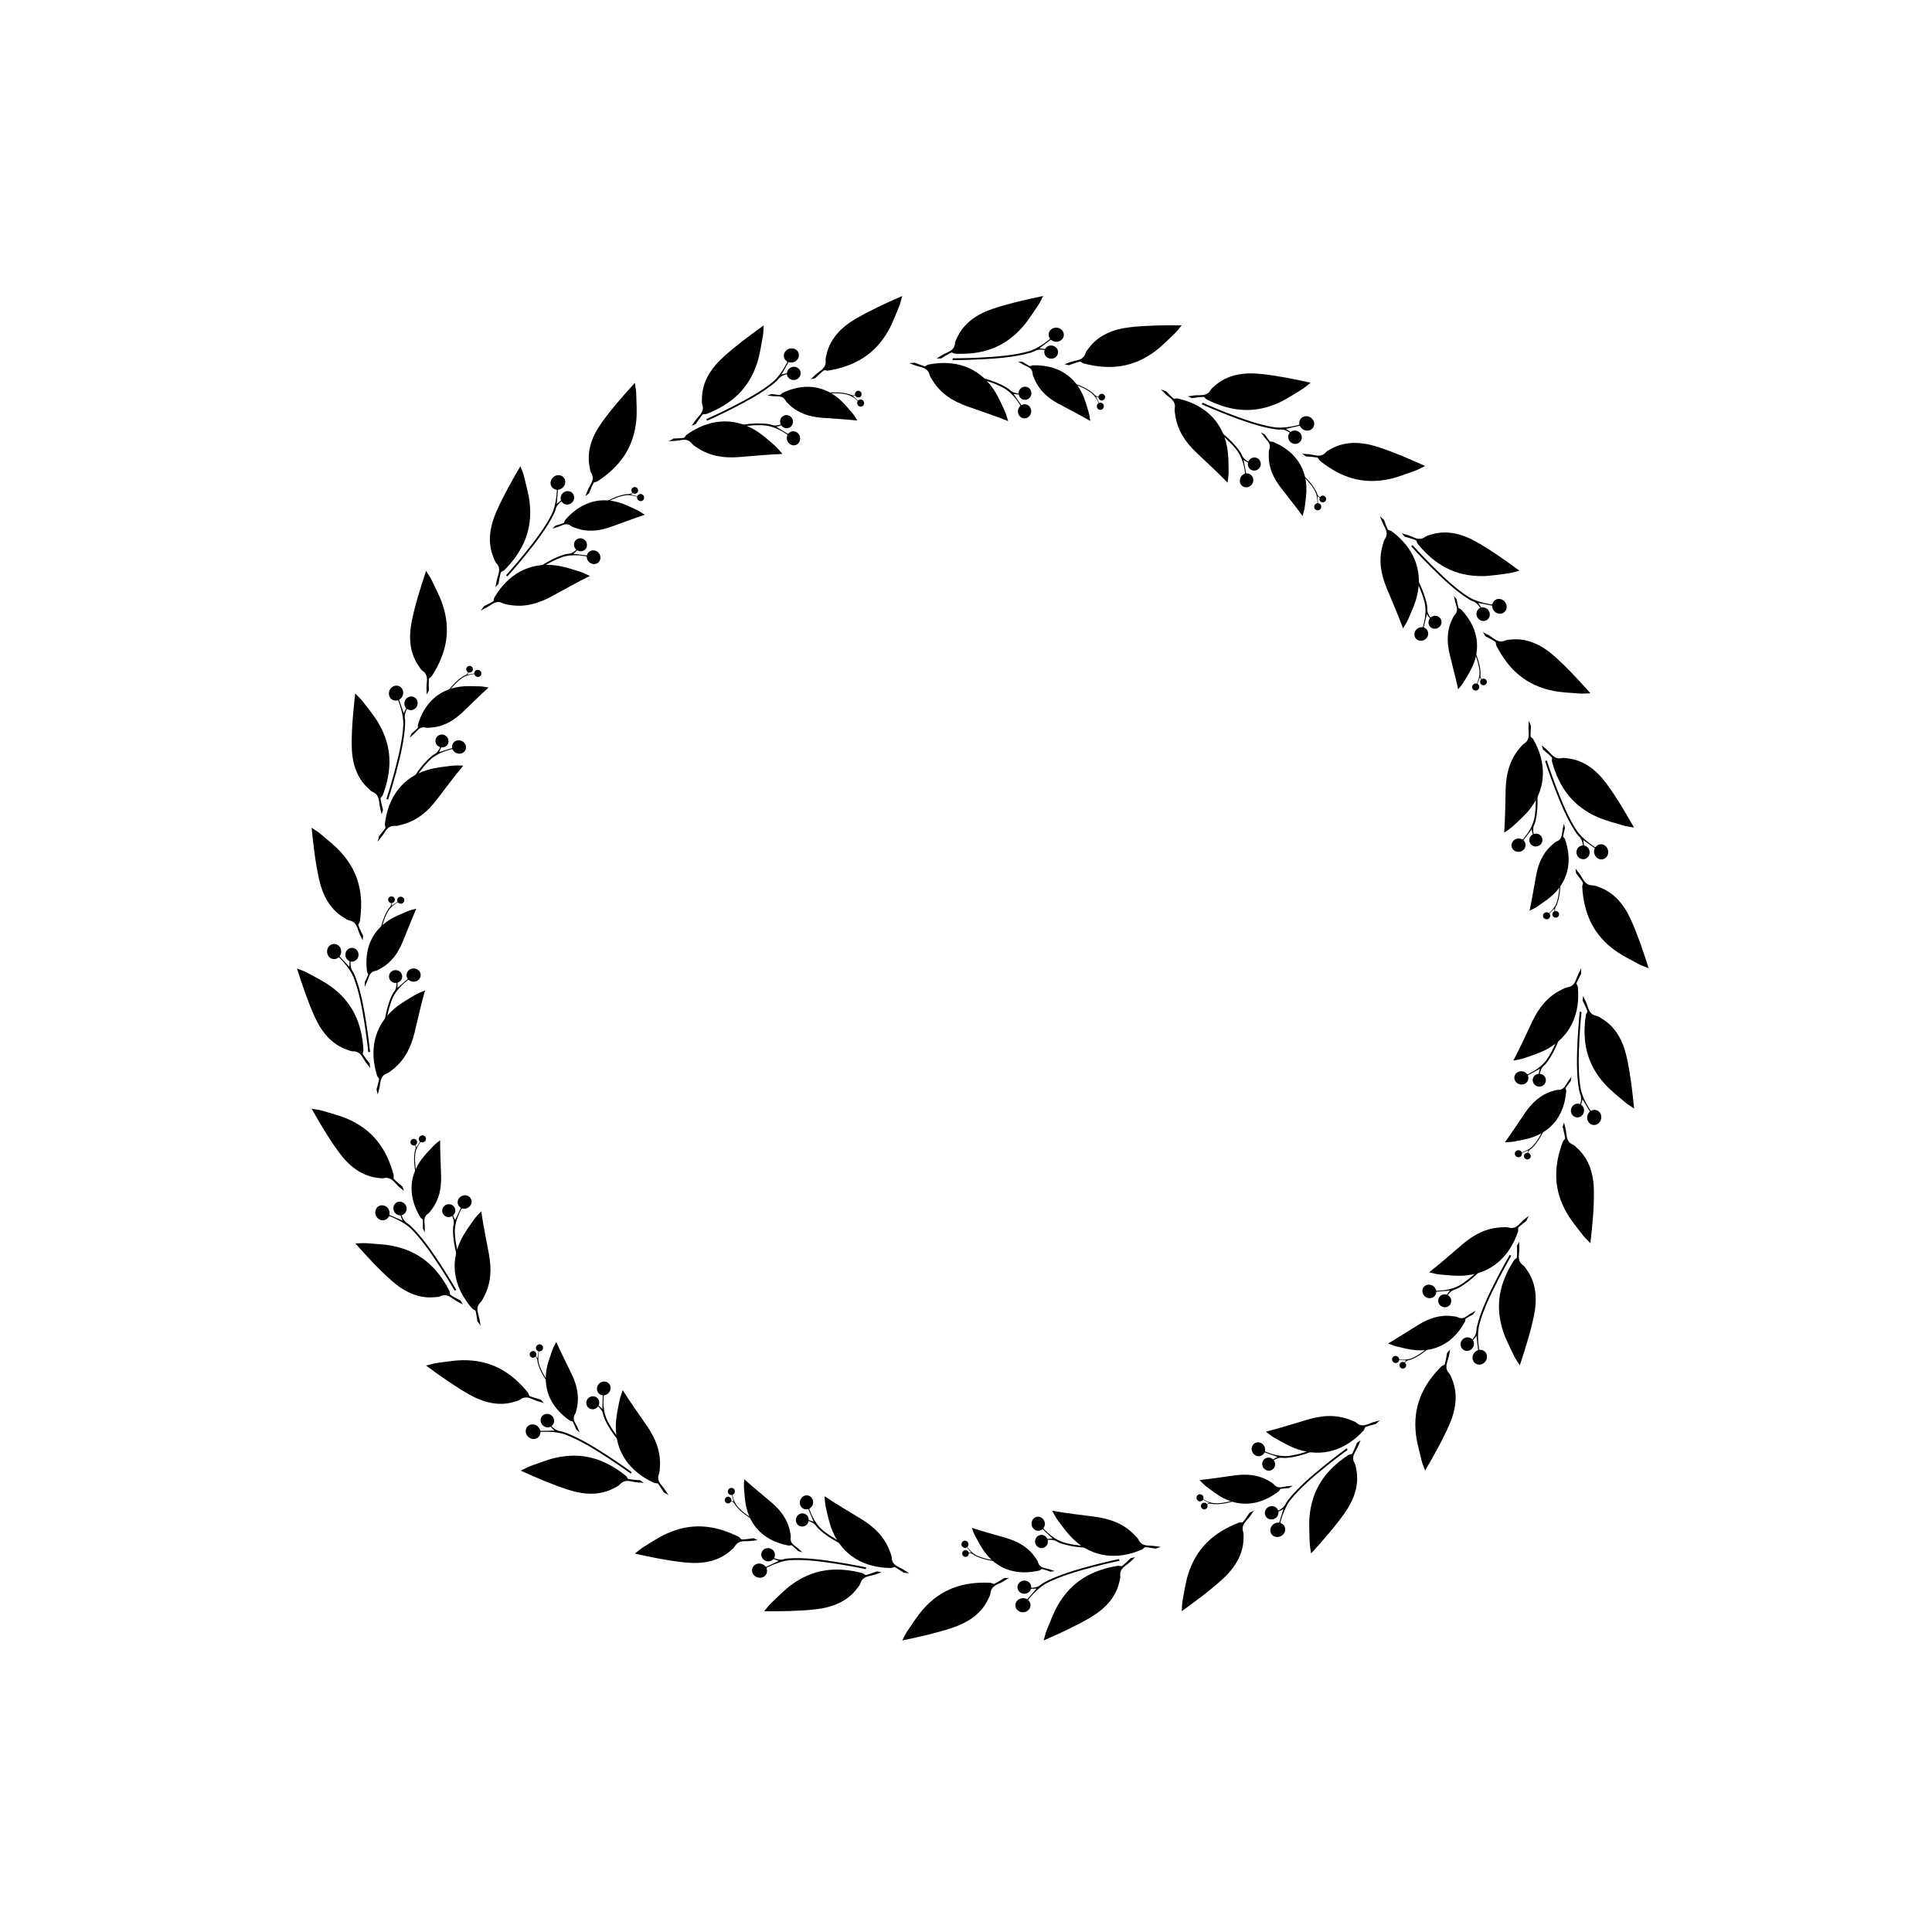 <?xml version="1.0" encoding="UTF-8"?>
<!-- Uploaded to: SVG Repo, www.svgrepo.com, Generator: SVG Repo Mixer Tools -->
<svg fill="#000000" width="800px" height="800px" version="1.1" viewBox="144 144 512 512" xmlns="http://www.w3.org/2000/svg">
 <g>
  <path d="m549.1 337.97c0.102 1.328-0.02 2.394-1.246 3.137-0.453 0.273-0.785 0.77-1.141 1.188-2.742 3.234-3.578 6.957-3.695 10.82-0.121 3.848-0.109 7.652-0.387 11.539 0.848-0.609 1.656-1.098 2.332-1.723 1.621-1.504 3.316-2.988 4.652-4.746 4.258-5.586 4.219-12.078 0.734-18.27-0.18-0.316-0.727-0.543-0.73-0.812-0.02-0.812 0.047-1.652 0.109-2.734l-0.598-1.355c0.035 0.758-0.148 1.504-0.031 2.957z"/>
  <path d="m558 364.64c-0.113 1.078-0.352 1.91-1.438 2.332-0.398 0.156-0.73 0.508-1.074 0.789-2.637 2.207-3.809 5.102-4.402 8.223-0.59 3.109-1.055 6.211-1.73 9.359 0.746-0.395 1.457-0.691 2.074-1.121 1.48-1.027 3.012-2.016 4.301-3.273 4.086-3.981 4.91-9.148 2.992-14.582-0.098-0.277-0.504-0.535-0.469-0.754 0.098-0.652 0.277-1.316 0.477-2.164l-0.277-1.172c-0.086 0.617-0.34 1.184-0.453 2.363z"/>
  <path d="m554.77 343.52c0.902 1.012 1.738 1.707 3.141 1.383 0.516-0.121 1.105 0.016 1.656 0.082 4.258 0.516 7.582 3.152 10.215 6.75 2.633 3.574 4.922 7.473 7.25 11.566-1.055-0.199-2.012-0.277-2.93-0.562-2.199-0.68-4.445-1.211-6.551-2.117-6.699-2.891-10.352-7.875-12.262-14.812-0.098-0.355 0.125-0.91-0.066-1.113-0.57-0.598-1.457-1.355-2.289-2.043l-0.375-1.156c0.543 0.551 1.234 0.906 2.211 2.023z"/>
  <path d="m563.27 376.62c0.668 1.18 1.344 2.035 2.781 2.008 0.531-0.008 1.074 0.246 1.602 0.43 4.059 1.395 6.754 4.668 8.578 8.73 1.824 4.043 3.25 8.324 4.688 12.801-0.992-0.414-1.914-0.688-2.754-1.152-2-1.117-4.102-2.102-5.965-3.426-5.953-4.219-8.48-9.859-8.898-17.039-0.023-0.367 0.312-0.863 0.168-1.098-0.434-0.703-1.141-1.629-1.809-2.477l-0.125-1.207c0.414 0.641 1.016 1.133 1.734 2.43z"/>
  <path d="m561.71 364.74 0.121 0.172 0.09 0.125c0.242 0.332 0.344 0.414 0.523 0.594 0.691 0.688 0.938 1.508 1.074 2.422-0.086 0-0.176 0.004-0.27 0.02-0.957 0.148-1.598 1.066-1.453 2.051 0.141 0.988 1.031 1.688 1.984 1.562 0.961-0.125 1.621-1.043 1.477-2.055-0.117-0.824-0.742-1.441-1.48-1.559-0.012-0.074-0.02-0.152-0.023-0.234-0.027-0.43-0.145-0.855-0.215-1.23 1.02 0.691 2.047 1.426 3.102 2.18l-0.016 0.07c-0.152 0.344-0.219 0.738-0.156 1.145 0.16 1.086 1.098 1.863 2.125 1.742 1.023-0.125 1.746-1.133 1.582-2.246-0.156-1.117-1.129-1.895-2.152-1.742-0.484 0.074-0.891 0.336-1.168 0.711-0.238 0.082-0.398-0.137-0.574-0.25-1.531-1.012-3.191-2.398-4.356-4.004-2.277-3.418-4.156-8.059-5.598-11.852-1.438-3.789-2.394-6.75-2.41-6.812l-0.453 0.141c0.016 0.066 1 3.113 2.481 6.996 1.48 3.879 3.414 8.617 5.766 12.055z"/>
  <path d="m550.95 361.52-0.047 0.191-0.035 0.141h-0.004c-0.098 0.375-0.164 0.484-0.266 0.703-0.406 0.848-0.328 1.633-0.164 2.473 0.082-0.031 0.168-0.059 0.258-0.074 0.941-0.195 1.871 0.402 2.043 1.34 0.176 0.934-0.457 1.828-1.41 2-0.945 0.168-1.852-0.434-2.023-1.344-0.133-0.742 0.238-1.465 0.898-1.816-0.012-0.07-0.031-0.137-0.055-0.215-0.113-0.379-0.152-0.785-0.219-1.133-0.699 0.949-1.445 1.914-2.195 2.879l0.035 0.055c0.25 0.238 0.426 0.555 0.496 0.914 0.184 0.969-0.512 1.902-1.527 2.082-1.02 0.176-1.969-0.441-2.148-1.383-0.168-0.941 0.492-1.875 1.508-2.082 0.48-0.098 0.949-0.008 1.332 0.211 0.254-0.008 0.332-0.242 0.461-0.395 1.117-1.34 2.211-3.109 2.664-4.93 0.836-3.809 0.387-8.656-0.387-12.516-0.773-3.863-1.832-6.731-1.852-6.785l0.445-0.164c0.02 0.059 1.113 3.027 1.898 7.016 0.793 3.981 1.211 8.973 0.293 12.832z"/>
  <path d="m556.6 383.69-0.039 0.094-0.027 0.07c-0.078 0.184-0.117 0.234-0.184 0.34-0.262 0.402-0.285 0.809-0.258 1.254 0.043-0.008 0.09-0.016 0.137-0.02 0.492-0.031 0.914 0.336 0.941 0.824 0.031 0.488-0.355 0.902-0.844 0.93-0.492 0.023-0.906-0.348-0.934-0.824-0.023-0.391 0.219-0.738 0.574-0.871l-0.012-0.113c-0.031-0.203-0.023-0.414-0.027-0.598l-1.312 1.324 0.016 0.027c0.113 0.141 0.18 0.316 0.191 0.512 0.027 0.516-0.383 0.953-0.91 0.98-0.527 0.023-0.969-0.363-1-0.871s0.371-0.945 0.898-0.98c0.25-0.016 0.48 0.062 0.66 0.207 0.125 0.016 0.184-0.102 0.258-0.172 0.66-0.613 1.332-1.441 1.703-2.336 1.441-3.762 0.668-9.895 0.633-9.945l0.238-0.031c0.035 0.043 0.832 6.394-0.703 10.199z"/>
  <path d="m510.86 283.5c0.633 1.176 0.957 2.195 0.133 3.375-0.305 0.434-0.402 1.02-0.559 1.547-1.195 4.074-0.434 7.809 1.027 11.395 1.465 3.562 3.023 7.039 4.359 10.707 0.52-0.902 1.062-1.68 1.426-2.527 0.859-2.031 1.809-4.082 2.309-6.234 1.602-6.836-1.062-12.754-6.769-16.992-0.289-0.219-0.883-0.203-1-0.445-0.352-0.73-0.629-1.535-1.012-2.543l-1.098-0.996c0.355 0.676 0.48 1.438 1.184 2.715z"/>
  <path d="m529.86 304.25c0.348 1.023 0.453 1.891-0.359 2.715-0.301 0.309-0.461 0.758-0.656 1.16-1.512 3.094-1.395 6.215-0.66 9.305 0.73 3.078 1.574 6.102 2.246 9.25 0.52-0.664 1.047-1.23 1.434-1.871 0.93-1.543 1.926-3.07 2.59-4.746 2.102-5.301 0.742-10.355-3.231-14.531-0.203-0.215-0.676-0.285-0.734-0.496-0.172-0.637-0.293-1.309-0.449-2.172l-0.734-0.953c0.184 0.594 0.18 1.215 0.555 2.34z"/>
  <path d="m518.3 286.27c1.23 0.562 2.285 0.852 3.43-0.016 0.422-0.32 1.012-0.434 1.547-0.598 4.106-1.266 8.203-0.203 12.078 1.996 3.852 2.191 7.535 4.812 11.332 7.59-1.043 0.246-1.953 0.574-2.902 0.688-2.277 0.273-4.555 0.711-6.84 0.742-7.289 0.09-12.668-2.961-17.227-8.527-0.234-0.281-0.258-0.879-0.516-0.984-0.758-0.32-1.887-0.641-2.918-0.938l-0.816-0.902c0.715 0.281 1.48 0.336 2.832 0.949z"/>
  <path d="m539.57 313.03c1.09 0.805 2.059 1.309 3.359 0.699 0.48-0.227 1.082-0.215 1.641-0.262 4.273-0.383 8.074 1.5 11.398 4.465 3.316 2.945 6.375 6.277 9.508 9.793-1.074 0.023-2.023 0.148-2.981 0.062-2.293-0.203-4.602-0.254-6.848-0.699-7.16-1.426-11.77-5.539-15.082-11.926-0.168-0.324-0.066-0.914-0.297-1.07-0.684-0.465-1.703-1.02-2.664-1.52l-0.609-1.051c0.641 0.41 1.383 0.625 2.574 1.508z"/>
  <path d="m533.29 302.82 0.18 0.105 0.129 0.078c0.359 0.203 0.48 0.238 0.719 0.328 0.926 0.336 1.465 1.004 1.973 1.77-0.082 0.035-0.164 0.074-0.238 0.125-0.809 0.523-1.027 1.633-0.492 2.473 0.535 0.84 1.625 1.121 2.449 0.617 0.824-0.504 1.055-1.613 0.508-2.481-0.449-0.699-1.262-1.012-1.988-0.82-0.043-0.062-0.082-0.129-0.121-0.203-0.203-0.375-0.48-0.719-0.699-1.035 1.207 0.219 2.457 0.461 3.719 0.723l0.016 0.07c0.004 0.375 0.109 0.758 0.328 1.105 0.586 0.93 1.77 1.254 2.652 0.719 0.887-0.535 1.129-1.742 0.527-2.695-0.598-0.953-1.809-1.266-2.676-0.707-0.414 0.262-0.676 0.672-0.781 1.125-0.184 0.172-0.418 0.039-0.625 0.004-1.805-0.301-3.898-0.879-5.609-1.875-3.481-2.184-7.074-5.664-9.945-8.535-2.852-2.879-4.934-5.195-4.977-5.246l-0.355 0.312c0.043 0.051 2.188 2.438 5.113 5.383 2.953 2.938 6.637 6.488 10.195 8.66z"/>
  <path d="m522.14 304.27 0.035 0.195 0.023 0.145c0.059 0.387 0.047 0.508 0.043 0.75-0.016 0.934 0.359 1.629 0.863 2.324 0.066-0.059 0.133-0.121 0.207-0.172 0.785-0.562 1.863-0.387 2.41 0.391 0.539 0.781 0.324 1.859-0.473 2.402-0.801 0.543-1.867 0.363-2.394-0.398-0.43-0.617-0.375-1.441 0.078-2.031-0.039-0.055-0.086-0.113-0.137-0.172-0.262-0.301-0.465-0.652-0.664-0.945-0.258 1.156-0.531 2.336-0.828 3.527l0.055 0.031c0.324 0.117 0.621 0.328 0.832 0.633 0.559 0.816 0.316 1.945-0.543 2.523-0.855 0.578-1.988 0.406-2.527-0.387-0.547-0.785-0.316-1.91 0.523-2.516 0.398-0.281 0.859-0.395 1.301-0.348 0.227-0.109 0.207-0.355 0.262-0.547 0.473-1.68 0.742-3.734 0.418-5.594-0.797-3.812-3.172-8.074-5.461-11.277-2.277-3.219-4.41-5.406-4.449-5.453l0.34-0.328c0.043 0.043 2.254 2.312 4.59 5.641 2.344 3.312 4.758 7.703 5.496 11.605z"/>
  <path d="m536.36 322.21 0.004 0.102 0.004 0.074c0.004 0.203-0.012 0.262-0.031 0.387-0.074 0.473 0.074 0.855 0.273 1.25 0.035-0.023 0.074-0.051 0.117-0.074 0.438-0.23 0.973-0.062 1.199 0.371 0.227 0.434 0.047 0.969-0.391 1.191-0.441 0.223-0.969 0.055-1.191-0.371-0.18-0.348-0.102-0.766 0.168-1.031l-0.059-0.098c-0.113-0.172-0.188-0.367-0.27-0.531l-0.656 1.746 0.023 0.02c0.16 0.082 0.297 0.215 0.383 0.387 0.234 0.457 0.039 1.023-0.43 1.262-0.473 0.238-1.035 0.062-1.27-0.387-0.234-0.453-0.047-1.016 0.418-1.262 0.223-0.117 0.465-0.137 0.684-0.082 0.125-0.039 0.129-0.168 0.168-0.262 0.352-0.828 0.625-1.855 0.598-2.824-0.219-4.023-3.438-9.305-3.484-9.34l0.203-0.125c0.055 0.031 3.387 5.496 3.539 9.598z"/>
  <path d="m453.82 249.23c1.059 0.809 1.766 1.621 1.496 3.027-0.098 0.52 0.047 1.094 0.121 1.637 0.566 4.203 2.773 7.316 5.562 9.992 2.781 2.66 5.613 5.207 8.316 8.016 0.113-1.035 0.293-1.969 0.277-2.891-0.035-2.207 0-4.465-0.414-6.633-1.305-6.894-6.144-11.227-13.082-12.777-0.355-0.078-0.887 0.172-1.094-0.004-0.621-0.52-1.199-1.145-1.957-1.906l-1.406-0.469c0.59 0.496 1.023 1.121 2.18 2.008z"/>
  <path d="m479.6 260.48c0.73 0.797 1.18 1.543 0.77 2.629-0.152 0.402-0.113 0.879-0.133 1.324-0.125 3.438 1.242 6.246 3.168 8.773 1.914 2.519 3.914 4.938 5.801 7.547 0.207-0.82 0.461-1.547 0.555-2.289 0.227-1.785 0.516-3.586 0.445-5.387-0.227-5.699-3.516-9.77-8.836-11.977-0.273-0.113-0.734 0.016-0.875-0.156-0.418-0.512-0.797-1.082-1.293-1.801l-1.055-0.574c0.406 0.465 0.652 1.039 1.453 1.91z"/>
  <path d="m461.74 248.73c1.352 0.02 2.434-0.152 3.129-1.406 0.258-0.465 0.75-0.809 1.172-1.172 3.234-2.824 7.418-3.519 11.855-3.078 4.414 0.441 8.844 1.344 13.441 2.352-0.852 0.648-1.555 1.312-2.375 1.801-1.973 1.176-3.875 2.496-5.953 3.449-6.633 3.047-12.781 2.426-19.211-0.805-0.328-0.168-0.594-0.699-0.871-0.691-0.824 0.02-1.98 0.172-3.051 0.332l-1.109-0.492c0.77-0.043 1.488-0.297 2.973-0.289z"/>
  <path d="m492.04 264.57c1.324 0.293 2.41 0.363 3.352-0.723 0.348-0.402 0.902-0.633 1.391-0.906 3.75-2.082 7.988-1.898 12.23-0.535 4.227 1.348 8.367 3.148 12.656 5.09-0.973 0.457-1.793 0.961-2.699 1.27-2.18 0.746-4.305 1.633-6.539 2.141-7.117 1.598-13.004-0.289-18.617-4.785-0.289-0.23-0.434-0.809-0.703-0.863-0.816-0.145-1.973-0.246-3.055-0.309l-0.98-0.715c0.75 0.121 1.52 0.008 2.965 0.336z"/>
  <path d="m482.16 257.78 0.207 0.023 0.152 0.02v-0.004c0.41 0.043 0.535 0.023 0.789 0.008 0.98-0.062 1.746 0.32 2.519 0.82-0.059 0.066-0.117 0.133-0.168 0.211-0.527 0.809-0.281 1.906 0.555 2.457 0.824 0.559 1.941 0.367 2.488-0.43 0.547-0.793 0.309-1.902-0.539-2.473-0.691-0.457-1.566-0.41-2.148 0.059-0.062-0.039-0.125-0.086-0.191-0.137-0.34-0.266-0.734-0.465-1.059-0.664 1.195-0.293 2.43-0.574 3.691-0.848l0.043 0.055c0.152 0.34 0.406 0.652 0.746 0.883 0.914 0.609 2.125 0.43 2.715-0.418 0.594-0.848 0.324-2.051-0.613-2.68-0.934-0.633-2.164-0.426-2.731 0.434-0.27 0.406-0.348 0.887-0.258 1.344-0.098 0.234-0.367 0.207-0.57 0.258-1.77 0.453-3.922 0.773-5.887 0.555-4.07-0.586-8.766-2.309-12.555-3.769-3.773-1.477-6.617-2.742-6.676-2.773l-0.199 0.43c0.059 0.031 2.988 1.336 6.859 2.844 3.887 1.504 8.695 3.246 12.828 3.797z"/>
  <path d="m472.56 263.62 0.113 0.164 0.082 0.121c0.211 0.328 0.25 0.441 0.348 0.668 0.359 0.863 0.988 1.34 1.727 1.773 0.031-0.082 0.07-0.164 0.117-0.242 0.488-0.832 1.547-1.113 2.363-0.621 0.809 0.496 1.051 1.566 0.543 2.387-0.512 0.82-1.562 1.09-2.352 0.605-0.645-0.387-0.93-1.16-0.754-1.883-0.059-0.035-0.125-0.07-0.191-0.102-0.359-0.168-0.688-0.41-0.988-0.594 0.234 1.156 0.461 2.352 0.672 3.559l0.062 0.008c0.348-0.027 0.703 0.047 1.016 0.242 0.844 0.52 1.074 1.652 0.527 2.527s-1.652 1.176-2.469 0.672c-0.816-0.5-1.062-1.617-0.539-2.512 0.246-0.422 0.625-0.711 1.047-0.848 0.164-0.191 0.043-0.41 0.016-0.609-0.242-1.73-0.832-3.719-1.879-5.281-2.273-3.164-6.172-6.09-9.562-8.09-3.387-2.016-6.227-3.141-6.277-3.172l0.176-0.441c0.055 0.027 2.996 1.199 6.484 3.285 3.477 2.086 7.465 5.113 9.719 8.383z"/>
  <path d="m492.82 274.26 0.047 0.09 0.031 0.066c0.086 0.184 0.098 0.242 0.129 0.363 0.125 0.461 0.41 0.758 0.758 1.031 0.023-0.039 0.047-0.078 0.074-0.113 0.305-0.387 0.863-0.453 1.246-0.148 0.379 0.309 0.434 0.867 0.125 1.25s-0.863 0.441-1.238 0.141c-0.309-0.242-0.402-0.656-0.266-1.012l-0.094-0.066c-0.172-0.113-0.324-0.258-0.465-0.375l0.109 1.859 0.031 0.008c0.18 0.012 0.359 0.074 0.508 0.199 0.398 0.324 0.453 0.922 0.121 1.328-0.336 0.41-0.922 0.48-1.316 0.16-0.395-0.32-0.453-0.91-0.125-1.324 0.156-0.195 0.367-0.312 0.594-0.352 0.098-0.086 0.047-0.207 0.047-0.309-0.016-0.898-0.176-1.953-0.598-2.824-1.832-3.59-6.91-7.113-6.969-7.125l0.137-0.199c0.055 0.016 5.312 3.664 7.113 7.352z"/>
  <path d="m387.76 241.2c1.297 0.316 2.269 0.758 2.598 2.16 0.121 0.516 0.488 0.98 0.773 1.449 2.227 3.613 5.508 5.555 9.156 6.867 3.629 1.297 7.262 2.469 10.887 3.926-0.32-0.988-0.535-1.914-0.926-2.746-0.934-2.008-1.824-4.074-3.09-5.887-4.008-5.773-10.191-7.742-17.16-6.348-0.355 0.07-0.742 0.516-1 0.441-0.777-0.227-1.559-0.562-2.566-0.949l-1.477 0.145c0.738 0.191 1.391 0.605 2.805 0.941z"/>
  <path d="m415.89 240.97c0.992 0.43 1.707 0.926 1.777 2.086 0.027 0.43 0.258 0.848 0.422 1.262 1.289 3.191 3.688 5.195 6.477 6.715 2.777 1.508 5.586 2.91 8.371 4.519-0.145-0.832-0.211-1.602-0.43-2.32-0.523-1.719-0.992-3.488-1.793-5.098-2.535-5.113-7.199-7.477-12.961-7.324-0.297 0.008-0.664 0.312-0.859 0.215-0.59-0.297-1.168-0.664-1.914-1.117l-1.199-0.094c0.562 0.262 1.02 0.691 2.109 1.156z"/>
  <path d="m394.8 237.53c1.242-0.543 2.164-1.121 2.285-2.559 0.047-0.527 0.355-1.047 0.594-1.551 1.809-3.891 5.336-6.238 9.562-7.633 4.207-1.402 8.613-2.383 13.219-3.348-0.516 0.938-0.879 1.832-1.43 2.617-1.32 1.875-2.516 3.863-4.023 5.578-4.809 5.492-10.676 7.434-17.859 7.098-0.367-0.016-0.824-0.398-1.074-0.281-0.746 0.348-1.738 0.973-2.652 1.543l-1.215 0.004c0.68-0.344 1.234-0.883 2.594-1.469z"/>
  <path d="m428.91 239.62c1.328-0.266 2.352-0.66 2.766-2.027 0.152-0.508 0.566-0.949 0.902-1.391 2.574-3.438 6.516-4.992 10.949-5.488 4.41-0.492 8.934-0.531 13.645-0.508-0.699 0.816-1.246 1.609-1.949 2.262-1.684 1.559-3.269 3.25-5.102 4.617-5.852 4.356-11.992 5.043-18.957 3.231-0.355-0.098-0.727-0.562-0.992-0.496-0.801 0.195-1.902 0.586-2.914 0.965l-1.188-0.25c0.734-0.211 1.387-0.613 2.84-0.914z"/>
  <path d="m417.12 237.46 0.199-0.062 0.148-0.047v-0.004c0.391-0.129 0.5-0.195 0.727-0.316 0.867-0.457 1.723-0.418 2.637-0.281-0.027 0.086-0.051 0.172-0.066 0.262-0.152 0.953 0.523 1.855 1.508 2.016 0.984 0.168 1.918-0.457 2.098-1.406 0.176-0.949-0.496-1.863-1.504-2.039-0.82-0.133-1.598 0.266-1.938 0.93l-0.23-0.047c-0.418-0.098-0.859-0.121-1.238-0.172 0.973-0.754 1.984-1.52 3.023-2.281l0.059 0.035c0.281 0.25 0.637 0.426 1.043 0.496 1.082 0.188 2.113-0.48 2.309-1.492 0.195-1.02-0.543-2.004-1.652-2.195-1.109-0.195-2.148 0.496-2.316 1.512-0.078 0.48 0.047 0.953 0.316 1.332 0.004 0.254-0.25 0.336-0.414 0.469-1.43 1.141-3.262 2.309-5.144 2.914-3.953 1.125-8.945 1.477-12.996 1.684-4.047 0.199-7.16 0.188-7.227 0.188l-0.008 0.473c0.066 0.004 3.273 0.016 7.422-0.195 4.148-0.203 9.25-0.582 13.246-1.77z"/>
  <path d="m410.75 246.72 0.168 0.105 0.125 0.074c0.328 0.215 0.41 0.301 0.59 0.469 0.68 0.648 1.453 0.816 2.305 0.918-0.004-0.09-0.004-0.176 0.008-0.27 0.105-0.957 0.957-1.648 1.902-1.531 0.941 0.125 1.602 0.996 1.469 1.953-0.129 0.957-0.98 1.633-1.898 1.512-0.746-0.09-1.324-0.68-1.457-1.41-0.07-0.008-0.141-0.016-0.219-0.016-0.398-0.008-0.797-0.09-1.145-0.137 0.688 0.961 1.383 1.961 2.066 2.973l0.059-0.02c0.305-0.168 0.66-0.242 1.027-0.191 0.98 0.129 1.656 1.066 1.516 2.094-0.141 1.02-1.027 1.746-1.977 1.621-0.953-0.125-1.633-1.043-1.52-2.07 0.055-0.484 0.281-0.902 0.609-1.199 0.07-0.242-0.125-0.395-0.234-0.562-0.93-1.48-2.281-3.055-3.875-4.051-3.367-1.965-8.125-3.039-12.039-3.492-3.918-0.461-6.973-0.348-7.031-0.344l-0.016-0.473c0.059 0 3.227-0.125 7.262 0.371 4.027 0.473 8.91 1.613 12.305 3.676z"/>
  <path d="m433.59 248.14 0.078 0.066 0.059 0.047c0.152 0.133 0.188 0.184 0.266 0.281 0.301 0.375 0.684 0.52 1.113 0.629 0.004-0.047 0.012-0.09 0.023-0.137 0.121-0.477 0.602-0.766 1.074-0.641s0.754 0.609 0.625 1.086c-0.129 0.477-0.609 0.762-1.074 0.641-0.379-0.098-0.637-0.441-0.652-0.82l-0.113-0.023c-0.203-0.031-0.402-0.102-0.578-0.152l0.859 1.652 0.031-0.004c0.168-0.062 0.355-0.074 0.543-0.023 0.5 0.129 0.789 0.652 0.652 1.16-0.137 0.508-0.645 0.816-1.137 0.688s-0.785-0.648-0.652-1.16c0.062-0.242 0.207-0.438 0.398-0.562 0.051-0.117-0.039-0.207-0.082-0.301-0.379-0.816-0.961-1.703-1.699-2.336-3.137-2.523-9.215-3.668-9.27-3.652l0.043-0.238c0.055-0.012 6.344 1.176 9.492 3.801z"/>
  <path d="m324.14 260.67c1.309-0.242 2.383-0.234 3.254 0.914 0.32 0.422 0.848 0.695 1.297 1.008 3.508 2.391 7.293 2.824 11.152 2.539 3.836-0.293 7.621-0.699 11.52-0.832-0.695-0.777-1.266-1.535-1.961-2.141-1.664-1.445-3.32-2.984-5.207-4.125-6-3.637-12.461-2.934-18.246 1.191-0.297 0.211-0.465 0.77-0.734 0.812-0.801 0.113-1.652 0.125-2.727 0.18l-1.289 0.738c0.75-0.125 1.512-0.012 2.941-0.285z"/>
  <path d="m349.74 249.02c1.078-0.016 1.938 0.156 2.469 1.184 0.199 0.383 0.578 0.676 0.898 0.984 2.473 2.394 5.473 3.254 8.641 3.516 3.148 0.258 6.285 0.395 9.484 0.742-0.469-0.703-0.844-1.379-1.332-1.949-1.172-1.355-2.32-2.789-3.703-3.93-4.387-3.652-9.609-3.918-14.812-1.445-0.266 0.125-0.48 0.555-0.699 0.543-0.66-0.031-1.336-0.129-2.203-0.246l-1.133 0.402c0.617 0.016 1.207 0.207 2.391 0.199z"/>
  <path d="m329.07 254.45c0.918-0.996 1.516-1.914 1.043-3.269-0.172-0.5-0.098-1.098-0.09-1.652 0.062-4.297 2.34-7.867 5.633-10.875 3.281-2.988 6.914-5.68 10.738-8.43-0.086 1.07-0.062 2.035-0.246 2.977-0.445 2.25-0.734 4.551-1.414 6.734-2.176 6.957-6.738 11.129-13.438 13.75-0.344 0.133-0.914-0.023-1.094 0.184-0.539 0.625-1.191 1.594-1.793 2.488l-1.109 0.496c0.48-0.594 0.773-1.305 1.77-2.402z"/>
  <path d="m361.09 242.5c1.105-0.777 1.883-1.555 1.707-2.973-0.066-0.523 0.133-1.094 0.258-1.637 0.961-4.188 3.938-7.203 7.789-9.453 3.832-2.231 7.949-4.106 12.258-5.988-0.309 1.027-0.484 1.977-0.863 2.856-0.906 2.109-1.672 4.293-2.793 6.289-3.582 6.348-8.922 9.469-16.023 10.629-0.363 0.055-0.891-0.219-1.113-0.051-0.656 0.5-1.5 1.305-2.273 2.059l-1.188 0.254c0.602-0.488 1.035-1.117 2.242-1.984z"/>
  <path d="m349.44 245.3 0.156-0.137 0.117-0.098v-0.004c0.305-0.273 0.375-0.379 0.535-0.582 0.609-0.773 1.406-1.082 2.297-1.324 0.008 0.086 0.02 0.176 0.047 0.266 0.246 0.93 1.23 1.48 2.195 1.23 0.965-0.25 1.57-1.195 1.348-2.137-0.223-0.938-1.211-1.508-2.199-1.254-0.805 0.211-1.355 0.883-1.395 1.637-0.074 0.02-0.148 0.035-0.23 0.051-0.422 0.078-0.836 0.234-1.203 0.34 0.586-1.078 1.199-2.195 1.844-3.312l0.07 0.008c0.359 0.117 0.754 0.129 1.152 0.031 1.066-0.262 1.738-1.297 1.508-2.297-0.234-1.012-1.309-1.605-2.402-1.336-1.094 0.273-1.766 1.324-1.504 2.324 0.125 0.473 0.43 0.852 0.828 1.09 0.105 0.23-0.094 0.41-0.191 0.598-0.848 1.625-2.047 3.43-3.523 4.75-3.156 2.633-7.578 4.973-11.191 6.816-3.621 1.824-6.465 3.086-6.523 3.113l0.188 0.438c0.062-0.023 2.992-1.328 6.699-3.203 3.695-1.891 8.211-4.297 11.379-7.008z"/>
  <path d="m347.38 256.35 0.195 0.027 0.145 0.02c0.387 0.062 0.496 0.109 0.73 0.191 0.883 0.305 1.66 0.164 2.473-0.098-0.039-0.078-0.074-0.164-0.102-0.25-0.293-0.922 0.207-1.891 1.117-2.172 0.91-0.273 1.867 0.27 2.137 1.191 0.27 0.93-0.234 1.887-1.121 2.152-0.719 0.219-1.484-0.09-1.902-0.703-0.066 0.02-0.133 0.047-0.207 0.074-0.367 0.156-0.762 0.238-1.102 0.336 1.02 0.605 2.055 1.227 3.094 1.879l0.047-0.039c0.211-0.273 0.504-0.488 0.859-0.594 0.949-0.273 1.945 0.305 2.231 1.301 0.285 0.992-0.23 2.016-1.148 2.285-0.914 0.281-1.914-0.293-2.227-1.277-0.148-0.469-0.109-0.941 0.07-1.344-0.035-0.25-0.273-0.309-0.441-0.418-1.449-0.973-3.32-1.863-5.184-2.133-3.871-0.422-8.652 0.52-12.406 1.707-3.766 1.168-6.5 2.527-6.559 2.551l-0.207-0.426c0.055-0.023 2.894-1.43 6.777-2.625 3.875-1.203 8.793-2.144 12.73-1.637z"/>
  <path d="m368.82 248.4 0.098 0.027 0.074 0.02c0.191 0.059 0.246 0.094 0.355 0.152 0.43 0.223 0.836 0.199 1.273 0.125-0.016-0.043-0.027-0.086-0.035-0.133-0.082-0.484 0.242-0.941 0.723-1.02s0.934 0.254 1.012 0.742c0.074 0.484-0.246 0.941-0.723 1.02-0.387 0.062-0.758-0.145-0.93-0.484l-0.113 0.023c-0.199 0.055-0.41 0.07-0.59 0.098l1.453 1.164 0.027-0.02c0.129-0.125 0.297-0.215 0.488-0.242 0.508-0.082 0.984 0.273 1.066 0.797 0.082 0.52-0.258 1.008-0.762 1.086-0.5 0.082-0.98-0.273-1.066-0.793-0.043-0.246 0.012-0.484 0.137-0.676 0-0.129-0.121-0.172-0.199-0.242-0.68-0.59-1.57-1.168-2.5-1.449-3.891-1.035-9.906 0.379-9.957 0.414l-0.059-0.234c0.055-0.039 6.281-1.5 10.227-0.375z"/>
  <path d="m273.96 304.38c1.098-0.758 2.086-1.176 3.34-0.484 0.465 0.254 1.059 0.293 1.594 0.391 4.172 0.762 7.816-0.375 11.227-2.203 3.391-1.824 6.691-3.738 10.195-5.449-0.949-0.426-1.781-0.883-2.66-1.152-2.113-0.648-4.246-1.375-6.441-1.648-6.965-0.887-12.578 2.383-16.195 8.496-0.184 0.312-0.113 0.895-0.344 1.039-0.688 0.43-1.461 0.781-2.418 1.273l-0.879 1.195c0.645-0.418 1.379-0.633 2.582-1.457z"/>
  <path d="m292.62 283.33c0.988-0.445 1.832-0.652 2.738 0.074 0.336 0.27 0.805 0.379 1.223 0.535 3.231 1.176 6.324 0.738 9.328-0.316 2.988-1.047 5.898-2.211 8.965-3.199-0.719-0.453-1.336-0.914-2.012-1.23-1.629-0.762-3.258-1.598-4.988-2.078-5.496-1.543-10.379 0.34-14.117 4.723-0.191 0.227-0.211 0.703-0.414 0.785-0.613 0.238-1.277 0.418-2.113 0.672l-0.871 0.828c0.562-0.242 1.188-0.301 2.262-0.793z"/>
  <path d="m275.94 296.7c0.438-1.281 0.609-2.363-0.371-3.41-0.363-0.387-0.535-0.965-0.754-1.477-1.684-3.949-1.059-8.141 0.73-12.219 1.781-4.062 4-7.996 6.371-12.059 0.355 1.012 0.77 1.879 0.984 2.812 0.512 2.242 1.18 4.453 1.449 6.727 0.855 7.246-1.633 12.906-6.688 18.023-0.262 0.262-0.848 0.348-0.93 0.613-0.234 0.789-0.445 1.938-0.625 3.004l-0.812 0.902c0.195-0.742 0.18-1.508 0.645-2.918z"/>
  <path d="m300.34 272.76c0.684-1.172 1.086-2.18 0.344-3.414-0.273-0.453-0.328-1.059-0.434-1.602-0.832-4.215 0.652-8.18 3.25-11.801 2.582-3.606 5.574-6.992 8.738-10.477 0.137 1.062 0.363 2 0.375 2.957 0.035 2.301 0.227 4.602 0.023 6.883-0.672 7.262-4.273 12.289-10.281 16.242-0.309 0.203-0.902 0.164-1.035 0.406-0.395 0.723-0.836 1.805-1.234 2.809l-0.98 0.715c0.352-0.68 0.48-1.445 1.234-2.719z"/>
  <path d="m290.84 280.07 0.086-0.188 0.066-0.137h-0.004c0.164-0.379 0.188-0.504 0.25-0.75 0.246-0.945 0.84-1.562 1.559-2.144 0.043 0.074 0.094 0.152 0.148 0.223 0.605 0.754 1.727 0.848 2.508 0.23 0.785-0.613 0.941-1.738 0.355-2.5-0.586-0.77-1.715-0.879-2.516-0.246-0.652 0.512-0.871 1.363-0.609 2.062-0.059 0.047-0.121 0.094-0.191 0.141-0.359 0.238-0.664 0.555-0.957 0.805 0.09-1.23 0.207-2.488 0.332-3.777l0.066-0.02c0.375-0.039 0.746-0.184 1.07-0.438 0.859-0.68 1.062-1.887 0.441-2.711-0.621-0.824-1.855-0.945-2.734-0.242-0.887 0.691-1.074 1.926-0.426 2.734 0.305 0.383 0.738 0.602 1.199 0.656 0.191 0.168 0.082 0.414 0.07 0.625-0.109 1.824-0.473 3.969-1.285 5.773-1.812 3.688-4.898 7.629-7.453 10.777-2.57 3.137-4.652 5.449-4.699 5.492l0.348 0.32c0.047-0.047 2.195-2.426 4.824-5.644 2.617-3.242 5.758-7.281 7.551-11.043z"/>
  <path d="m293.45 291 0.191-0.055 0.141-0.043v0.004c0.379-0.102 0.5-0.102 0.742-0.125 0.938-0.074 1.578-0.531 2.223-1.098-0.066-0.059-0.133-0.117-0.195-0.188-0.641-0.719-0.582-1.82 0.137-2.441 0.723-0.617 1.812-0.523 2.438 0.219 0.621 0.734 0.559 1.824-0.148 2.426-0.57 0.492-1.391 0.527-2.023 0.137-0.051 0.047-0.105 0.098-0.156 0.152-0.273 0.285-0.602 0.527-0.871 0.758 1.172 0.133 2.383 0.289 3.594 0.457l0.027-0.059c0.082-0.34 0.266-0.648 0.547-0.887 0.75-0.645 1.902-0.516 2.566 0.277 0.664 0.789 0.605 1.93-0.121 2.555-0.73 0.621-1.867 0.516-2.559-0.258-0.324-0.367-0.484-0.816-0.484-1.258-0.133-0.215-0.375-0.168-0.574-0.203-1.723-0.301-3.793-0.352-5.606 0.164-3.715 1.188-7.699 3.996-10.648 6.602-2.965 2.598-4.918 4.953-4.961 4.992l-0.363-0.305c0.043-0.043 2.07-2.481 5.133-5.152 3.055-2.668 7.164-5.535 10.973-6.672z"/>
  <path d="m309.8 274.99 0.102-0.016 0.074-0.012c0.199-0.023 0.262-0.02 0.387-0.012 0.48 0.027 0.848-0.156 1.215-0.402-0.031-0.031-0.059-0.07-0.086-0.105-0.273-0.41-0.168-0.965 0.242-1.23 0.41-0.266 0.957-0.148 1.227 0.266 0.27 0.414 0.156 0.961-0.246 1.223-0.328 0.215-0.75 0.18-1.043-0.059l-0.09 0.07c-0.16 0.129-0.348 0.227-0.5 0.324l1.801 0.469 0.02-0.027c0.066-0.168 0.184-0.312 0.348-0.418 0.434-0.281 1.016-0.152 1.301 0.293 0.285 0.441 0.172 1.023-0.254 1.301-0.43 0.273-1.004 0.152-1.297-0.285-0.137-0.207-0.188-0.445-0.152-0.672-0.051-0.117-0.18-0.109-0.277-0.137-0.855-0.258-1.914-0.434-2.871-0.297-3.981 0.637-8.898 4.387-8.922 4.441l-0.148-0.191c0.016-0.066 5.113-3.941 9.172-4.523z"/>
  <path d="m245.86 364.69c0.699-1.137 1.422-1.93 2.852-1.809 0.527 0.043 1.086-0.164 1.621-0.293 4.121-1.008 6.984-3.527 9.348-6.586 2.356-3.043 4.582-6.129 7.094-9.109-1.047-0.004-1.988-0.086-2.902 0.027-2.195 0.266-4.438 0.469-6.551 1.109-6.731 2.019-10.508 7.297-11.328 14.355-0.043 0.363 0.27 0.863 0.117 1.086-0.461 0.668-1.012 1.312-1.691 2.148l-0.312 1.453c0.406-0.645 1-1.137 1.754-2.383z"/>
  <path d="m254.32 337.87c0.719-0.809 1.406-1.34 2.535-1.043 0.414 0.109 0.891 0.02 1.336-0.008 3.43-0.238 6.078-1.891 8.395-4.066 2.305-2.168 4.492-4.41 6.898-6.555-0.836-0.125-1.594-0.301-2.34-0.312-1.793-0.035-3.625-0.141-5.398 0.121-5.652 0.816-9.344 4.519-10.988 10.039-0.086 0.281 0.094 0.73-0.062 0.887-0.457 0.473-1 0.902-1.656 1.473l-0.461 1.113c0.422-0.453 0.957-0.762 1.742-1.648z"/>
  <path d="m244.53 356.86c-0.137-1.348-0.402-2.402-1.73-2.961-0.488-0.207-0.883-0.664-1.293-1.043-3.144-2.918-4.285-7.008-4.301-11.465-0.027-4.438 0.402-8.941 0.926-13.617 0.734 0.781 1.469 1.406 2.039 2.172 1.383 1.844 2.887 3.59 4.059 5.562 3.723 6.277 3.754 12.457 1.219 19.188-0.129 0.344-0.633 0.664-0.598 0.938 0.109 0.816 0.383 1.953 0.652 2.996l-0.375 1.156c-0.113-0.754-0.461-1.449-0.598-2.926z"/>
  <path d="m257.09 325.07c0.152-1.348 0.109-2.434-1.07-3.262-0.438-0.305-0.727-0.832-1.043-1.285-2.469-3.519-2.719-7.742-1.812-12.109 0.902-4.34 2.266-8.652 3.746-13.117 0.559 0.918 1.145 1.684 1.547 2.551 0.961 2.086 2.074 4.113 2.809 6.281 2.324 6.91 1.074 12.965-2.82 19.016-0.199 0.312-0.758 0.52-0.781 0.793-0.074 0.82-0.031 1.992 0.008 3.066l-0.605 1.051c0.035-0.762-0.148-1.512 0.023-2.984z"/>
  <path d="m251.37 335.61 0.004-0.207 0.004-0.152c-0.004-0.414-0.031-0.535-0.074-0.785-0.16-0.965 0.129-1.77 0.555-2.594 0.074 0.055 0.148 0.102 0.227 0.145 0.863 0.441 1.918 0.074 2.387-0.809 0.461-0.883 0.156-1.969-0.688-2.43-0.848-0.465-1.93-0.113-2.402 0.797-0.391 0.73-0.246 1.598 0.281 2.133-0.031 0.066-0.074 0.133-0.117 0.207-0.227 0.367-0.387 0.773-0.551 1.121-0.414-1.16-0.824-2.356-1.23-3.586l0.051-0.047c0.324-0.188 0.605-0.469 0.797-0.836 0.508-0.973 0.207-2.152-0.699-2.656-0.902-0.5-2.074-0.109-2.602 0.887-0.523 0.996-0.203 2.195 0.719 2.672 0.434 0.227 0.918 0.25 1.363 0.113 0.242 0.074 0.242 0.348 0.32 0.543 0.645 1.719 1.176 3.816 1.172 5.801-0.168 4.102-1.371 8.961-2.43 12.879-1.062 3.91-2.027 6.867-2.051 6.93l0.449 0.152c0.023-0.062 1.02-3.109 2.106-7.121 1.074-4.019 2.297-8.992 2.41-13.156z"/>
  <path d="m258.2 344.54 0.152-0.129 0.109-0.094c0.301-0.246 0.418-0.297 0.629-0.414 0.824-0.449 1.223-1.125 1.586-1.902-0.086-0.023-0.172-0.051-0.254-0.09-0.875-0.398-1.277-1.426-0.863-2.285 0.402-0.863 1.445-1.211 2.312-0.789 0.867 0.422 1.242 1.438 0.848 2.273-0.324 0.68-1.059 1.047-1.797 0.945-0.031 0.062-0.055 0.129-0.082 0.203-0.133 0.375-0.34 0.723-0.488 1.043l3.465-1.039 0.004-0.062c-0.059-0.34-0.02-0.699 0.137-1.035 0.418-0.895 1.535-1.242 2.457-0.789 0.93 0.457 1.336 1.516 0.93 2.383-0.414 0.863-1.5 1.227-2.441 0.797-0.445-0.203-0.773-0.547-0.953-0.953-0.207-0.145-0.41 0-0.605 0.047-1.691 0.426-3.613 1.215-5.051 2.426-2.914 2.59-5.402 6.777-7.039 10.359-1.641 3.582-2.473 6.523-2.488 6.578l-0.457-0.129c0.02-0.059 0.875-3.106 2.586-6.793 1.695-3.684 4.293-7.965 7.305-10.551z"/>
  <path d="m266.64 323.28 0.086-0.055 0.062-0.039c0.172-0.102 0.234-0.121 0.352-0.164 0.453-0.168 0.711-0.488 0.945-0.863-0.043-0.02-0.082-0.039-0.121-0.062-0.414-0.266-0.543-0.812-0.273-1.223 0.266-0.41 0.816-0.523 1.23-0.258 0.414 0.27 0.535 0.816 0.27 1.219-0.215 0.328-0.613 0.469-0.98 0.367l-0.055 0.098c-0.094 0.184-0.223 0.348-0.324 0.5l1.836-0.305 0.008-0.031c-0.008-0.18 0.043-0.363 0.148-0.523 0.281-0.434 0.863-0.547 1.309-0.262 0.441 0.289 0.574 0.867 0.297 1.293s-0.859 0.547-1.305 0.266c-0.211-0.133-0.352-0.336-0.414-0.555-0.098-0.086-0.207-0.027-0.309-0.016-0.887 0.113-1.926 0.383-2.746 0.891-3.375 2.195-6.352 7.617-6.356 7.676l-0.215-0.113c-0.004-0.055 3.082-5.66 6.555-7.84z"/>
  <path d="m244.74 431.23c0.176-1.324 0.52-2.336 1.875-2.805 0.5-0.176 0.93-0.59 1.363-0.922 3.356-2.59 4.957-6.055 5.875-9.812 0.922-3.742 1.703-7.469 2.785-11.223-0.953 0.422-1.848 0.73-2.641 1.203-1.895 1.137-3.867 2.234-5.535 3.68-5.328 4.578-6.648 10.934-4.539 17.719 0.109 0.348 0.598 0.68 0.547 0.949-0.152 0.801-0.391 1.609-0.68 2.648l0.301 1.453c0.121-0.754 0.461-1.445 0.648-2.891z"/>
  <path d="m241.61 403.28c0.32-1.031 0.746-1.797 1.891-1.984 0.422-0.07 0.82-0.344 1.211-0.551 3.043-1.613 4.785-4.207 6.008-7.144 1.215-2.922 2.301-5.867 3.621-8.809-0.812 0.23-1.574 0.379-2.262 0.672-1.652 0.703-3.367 1.355-4.879 2.32-4.828 3.055-6.68 7.941-5.934 13.656 0.039 0.293 0.379 0.629 0.301 0.836-0.234 0.617-0.535 1.23-0.914 2.019l0.031 1.203c0.199-0.59 0.57-1.094 0.926-2.219z"/>
  <path d="m240.36 424.62c-0.668-1.18-1.344-2.035-2.781-2.008-0.531 0.008-1.074-0.246-1.602-0.43-4.059-1.395-6.758-4.668-8.582-8.727-1.828-4.039-3.254-8.32-4.691-12.797 0.992 0.414 1.918 0.688 2.754 1.152 2.004 1.117 4.102 2.102 5.965 3.422 5.957 4.219 8.484 9.852 8.906 17.035 0.02 0.367-0.312 0.863-0.168 1.098 0.438 0.703 1.137 1.629 1.812 2.477l0.125 1.207c-0.414-0.641-1.016-1.137-1.738-2.43z"/>
  <path d="m238.91 390.47c-0.406-1.293-0.895-2.269-2.309-2.539-0.52-0.098-1-0.465-1.477-0.75-3.691-2.203-5.648-5.957-6.602-10.309-0.953-4.332-1.473-8.824-1.941-13.508 0.883 0.613 1.73 1.07 2.449 1.699 1.738 1.512 3.574 2.91 5.133 4.59 4.949 5.359 6.277 11.395 5.195 18.508-0.055 0.367-0.48 0.781-0.387 1.043 0.27 0.777 0.785 1.828 1.258 2.797l-0.125 1.207c-0.281-0.719-0.746-1.324-1.195-2.738z"/>
  <path d="m237.99 402.42-0.082-0.191-0.059-0.141h-0.004c-0.168-0.375-0.246-0.477-0.387-0.688-0.547-0.816-0.594-1.672-0.555-2.594 0.086 0.02 0.176 0.031 0.266 0.039 0.961 0.055 1.785-0.715 1.852-1.707 0.055-0.996-0.652-1.863-1.621-1.941-0.957-0.074-1.809 0.688-1.867 1.703-0.047 0.828 0.418 1.559 1.125 1.832-0.004 0.074-0.012 0.152-0.023 0.234-0.059 0.426-0.035 0.863-0.047 1.25-0.844-0.887-1.719-1.816-2.582-2.769l0.027-0.062c0.219-0.305 0.359-0.676 0.383-1.086 0.078-1.094-0.691-2.051-1.723-2.141s-1.93 0.746-2.012 1.871c-0.07 1.125 0.715 2.086 1.746 2.144 0.488 0.031 0.941-0.145 1.293-0.449 0.25-0.031 0.363 0.215 0.508 0.363 1.285 1.305 2.633 3.004 3.43 4.816 1.527 3.812 2.387 8.746 3.012 12.754 0.609 4.008 0.93 7.102 0.93 7.168l0.473-0.043c0-0.066-0.328-3.258-0.961-7.363-0.633-4.113-1.527-9.152-3.121-13z"/>
  <path d="m247.85 407.8 0.086-0.18 0.062-0.129h0.004c0.176-0.348 0.258-0.441 0.406-0.633 0.566-0.746 0.668-1.531 0.672-2.387-0.086 0.012-0.176 0.02-0.27 0.02-0.965-0.008-1.734-0.785-1.719-1.738 0.023-0.953 0.832-1.695 1.797-1.664s1.723 0.809 1.699 1.734c-0.012 0.754-0.543 1.387-1.258 1.598-0.004 0.07 0 0.141 0.008 0.219 0.035 0.398-0.008 0.801-0.02 1.152 0.887-0.781 1.805-1.574 2.746-2.363l-0.023-0.059c-0.195-0.285-0.309-0.633-0.297-1 0.031-0.988 0.891-1.758 1.926-1.727 1.035 0.035 1.848 0.844 1.816 1.801-0.02 0.961-0.871 1.734-1.902 1.727-0.488-0.004-0.93-0.188-1.258-0.48-0.25-0.047-0.375 0.168-0.535 0.289-1.375 1.078-2.801 2.586-3.633 4.273-1.605 3.551-2.188 8.391-2.231 12.328-0.047 3.941 0.383 6.965 0.391 7.023l-0.469 0.066c-0.008-0.059-0.453-3.195-0.391-7.262 0.062-4.055 0.688-9.023 2.391-12.609z"/>
  <path d="m246.9 384.93 0.055-0.086 0.043-0.062c0.113-0.164 0.164-0.207 0.254-0.293 0.344-0.34 0.449-0.734 0.512-1.172-0.047 0-0.09-0.004-0.137-0.008-0.484-0.07-0.828-0.52-0.75-1.004 0.074-0.484 0.531-0.812 1.016-0.734 0.488 0.078 0.82 0.523 0.746 1.004-0.062 0.387-0.367 0.68-0.742 0.734l-0.012 0.113c-0.012 0.207-0.062 0.41-0.094 0.59l1.551-1.027-0.008-0.031c-0.078-0.164-0.109-0.348-0.078-0.535 0.082-0.508 0.566-0.855 1.086-0.77 0.52 0.082 0.879 0.559 0.801 1.059-0.082 0.5-0.559 0.848-1.082 0.773-0.246-0.035-0.457-0.164-0.602-0.336-0.125-0.039-0.203 0.062-0.289 0.113-0.762 0.465-1.602 1.137-2.141 1.938-2.184 3.387-2.684 9.551-2.668 9.605l-0.242-0.016c-0.027-0.066 0.5-6.449 2.781-9.855z"/>
  <path d="m270.79 492.45c-0.383-1.273-0.477-2.348 0.566-3.328 0.387-0.363 0.602-0.914 0.863-1.398 2.004-3.734 2.051-7.555 1.355-11.355-0.688-3.789-1.492-7.512-2.035-11.371-0.703 0.773-1.391 1.422-1.918 2.176-1.27 1.809-2.617 3.613-3.555 5.613-2.992 6.352-1.605 12.695 3.102 18.023 0.242 0.273 0.82 0.379 0.883 0.645 0.191 0.789 0.301 1.629 0.465 2.695l0.867 1.203c-0.199-0.742-0.184-1.5-0.594-2.902z"/>
  <path d="m256.51 468.22c-0.117-1.074-0.055-1.941 0.918-2.582 0.359-0.234 0.613-0.648 0.887-1 2.117-2.707 2.656-5.785 2.586-8.961-0.07-3.16-0.273-6.289-0.262-9.508-0.652 0.543-1.281 0.98-1.793 1.527-1.23 1.312-2.527 2.602-3.523 4.098-3.168 4.746-2.887 9.973 0.125 14.883 0.156 0.25 0.605 0.418 0.617 0.637 0.043 0.656 0.004 1.344-0.012 2.219l0.52 1.086c-0.059-0.617 0.078-1.223-0.062-2.398z"/>
  <path d="m264.09 488.21c-1.09-0.805-2.059-1.305-3.359-0.695-0.48 0.223-1.082 0.215-1.637 0.266-4.273 0.383-8.074-1.496-11.402-4.461-3.316-2.945-6.379-6.273-9.512-9.789 1.074-0.023 2.023-0.152 2.981-0.066 2.293 0.203 4.602 0.254 6.848 0.699 7.16 1.422 11.77 5.535 15.086 11.918 0.172 0.324 0.066 0.914 0.297 1.07 0.684 0.465 1.703 1.02 2.664 1.52l0.609 1.051c-0.641-0.418-1.379-0.633-2.574-1.512z"/>
  <path d="m248.84 457.61c-0.902-1.012-1.738-1.707-3.141-1.383-0.516 0.121-1.105-0.016-1.656-0.086-4.262-0.52-7.578-3.156-10.215-6.754-2.629-3.574-4.922-7.477-7.246-11.57 1.055 0.203 2.012 0.277 2.926 0.562 2.199 0.68 4.445 1.211 6.551 2.117 6.699 2.894 10.352 7.879 12.254 14.816 0.098 0.355-0.125 0.91 0.066 1.109 0.57 0.598 1.457 1.355 2.289 2.043l0.375 1.152c-0.539-0.535-1.227-0.895-2.203-2.008z"/>
  <path d="m252.86 468.91-0.152-0.141-0.113-0.105c-0.309-0.273-0.422-0.336-0.637-0.469-0.82-0.527-1.23-1.281-1.559-2.148 0.086-0.016 0.172-0.039 0.258-0.074 0.902-0.348 1.34-1.379 0.992-2.312-0.344-0.934-1.359-1.434-2.269-1.113-0.914 0.32-1.367 1.359-1.012 2.316 0.285 0.781 1.027 1.25 1.773 1.215 0.027 0.07 0.051 0.145 0.074 0.227 0.117 0.414 0.32 0.805 0.469 1.156-1.141-0.465-2.301-0.965-3.488-1.48v-0.07c0.078-0.367 0.055-0.766-0.086-1.152-0.383-1.027-1.465-1.594-2.445-1.258-0.973 0.336-1.473 1.473-1.078 2.527 0.387 1.059 1.5 1.617 2.469 1.254 0.457-0.172 0.801-0.516 0.996-0.938 0.219-0.129 0.418 0.047 0.613 0.125 1.703 0.668 3.625 1.676 5.098 3.004 2.945 2.863 5.746 7.012 7.957 10.414 2.191 3.41 3.754 6.102 3.777 6.164l0.414-0.23c-0.027-0.062-1.629-2.84-3.883-6.328-2.269-3.484-5.148-7.715-8.168-10.582z"/>
  <path d="m264.06 469.8 0.008-0.199 0.004-0.145h0.004c0.02-0.391 0.055-0.504 0.113-0.742 0.223-0.914-0.023-1.664-0.355-2.453-0.074 0.047-0.152 0.094-0.238 0.129-0.883 0.387-1.914-0.004-2.277-0.883-0.367-0.875 0.062-1.883 0.961-2.246 0.891-0.363 1.902 0.031 2.258 0.887 0.289 0.695 0.074 1.484-0.496 1.969 0.027 0.062 0.059 0.125 0.098 0.195 0.188 0.348 0.316 0.734 0.453 1.059 0.484-1.074 1.012-2.176 1.543-3.273l-0.047-0.043c-0.297-0.18-0.535-0.453-0.676-0.793-0.383-0.91 0.098-1.969 1.059-2.356 0.957-0.387 2.019 0.02 2.391 0.902 0.363 0.887-0.086 1.934-1.035 2.352-0.449 0.195-0.926 0.207-1.344 0.074-0.246 0.059-0.277 0.305-0.371 0.48-0.816 1.543-1.508 3.5-1.574 5.379-0.02 3.898 1.43 8.551 3 12.16 1.562 3.617 3.199 6.203 3.227 6.254l-0.402 0.254c-0.027-0.055-1.723-2.731-3.324-6.465-1.609-3.738-3.07-8.527-2.977-12.496z"/>
  <path d="m253.89 449.31 0.02-0.098 0.012-0.074c0.039-0.195 0.066-0.254 0.109-0.371 0.176-0.445 0.113-0.852-0.008-1.277-0.043 0.02-0.086 0.035-0.129 0.047-0.473 0.133-0.965-0.141-1.098-0.613-0.125-0.473 0.16-0.957 0.633-1.086 0.477-0.125 0.961 0.148 1.086 0.613 0.105 0.375-0.059 0.766-0.379 0.973l0.035 0.109c0.074 0.191 0.109 0.398 0.152 0.578l1.004-1.57-0.02-0.023c-0.137-0.117-0.246-0.27-0.293-0.457-0.133-0.496 0.172-1.012 0.684-1.145 0.512-0.137 1.027 0.152 1.16 0.645 0.133 0.492-0.164 1-0.676 1.145-0.238 0.066-0.48 0.039-0.688-0.062-0.129 0.012-0.16 0.137-0.219 0.223-0.512 0.734-1.008 1.688-1.176 2.637-0.625 3.981 1.414 9.812 1.457 9.855l-0.227 0.082c-0.039-0.047-2.144-6.09-1.441-10.129z"/>
  <path d="m319.48 537.82c-0.867-1.012-1.387-1.953-0.832-3.273 0.203-0.484 0.184-1.082 0.227-1.629 0.32-4.227-1.188-7.738-3.363-10.934-2.164-3.184-4.414-6.258-6.477-9.574-0.328 0.992-0.695 1.867-0.871 2.769-0.426 2.168-0.926 4.367-0.973 6.574-0.16 7.023 3.68 12.254 10.137 15.223 0.332 0.152 0.902 0.016 1.07 0.23 0.492 0.648 0.938 1.363 1.516 2.277l1.281 0.746c-0.477-0.594-0.77-1.297-1.715-2.41z"/>
  <path d="m296.61 521.45c-0.547-0.934-0.84-1.754-0.207-2.734 0.23-0.363 0.297-0.84 0.402-1.27 0.836-3.336 0.078-6.367-1.281-9.242-1.355-2.859-2.812-5.637-4.113-8.586-0.375 0.762-0.77 1.422-1.02 2.129-0.582 1.695-1.25 3.41-1.547 5.176-0.965 5.633 1.422 10.281 6.164 13.551 0.242 0.172 0.719 0.141 0.82 0.336 0.309 0.578 0.551 1.23 0.891 2.031l0.914 0.781c-0.293-0.547-0.422-1.152-1.023-2.172z"/>
  <path d="m311.64 536.65c-1.324-0.293-2.41-0.363-3.352 0.723-0.348 0.402-0.902 0.637-1.391 0.906-3.75 2.086-7.988 1.902-12.23 0.543-4.227-1.344-8.367-3.144-12.656-5.082 0.969-0.457 1.793-0.965 2.695-1.27 2.18-0.746 4.305-1.637 6.539-2.144 7.117-1.602 13.004 0.285 18.621 4.781 0.289 0.23 0.434 0.809 0.703 0.863 0.816 0.145 1.973 0.242 3.055 0.309l0.98 0.715c-0.754-0.133-1.52-0.023-2.965-0.344z"/>
  <path d="m285.29 514.88c-1.23-0.566-2.285-0.852-3.43 0.016-0.422 0.32-1.012 0.434-1.547 0.594-4.106 1.266-8.203 0.203-12.078-2-3.852-2.195-7.535-4.812-11.328-7.598 1.043-0.246 1.953-0.57 2.902-0.688 2.281-0.273 4.555-0.711 6.84-0.738 7.289-0.09 12.668 2.965 17.227 8.531 0.234 0.285 0.258 0.879 0.516 0.984 0.758 0.32 1.883 0.641 2.918 0.938l0.816 0.902c-0.723-0.27-1.488-0.328-2.836-0.941z"/>
  <path d="m293.55 523.56-0.199-0.066-0.145-0.051v0.004c-0.395-0.125-0.52-0.137-0.77-0.172-0.969-0.145-1.645-0.672-2.297-1.328 0.074-0.051 0.141-0.109 0.207-0.172 0.688-0.684 0.66-1.801-0.031-2.519-0.699-0.711-1.824-0.758-2.523-0.094-0.703 0.664-0.703 1.801 0.016 2.531 0.578 0.598 1.441 0.73 2.113 0.391 0.051 0.051 0.105 0.113 0.16 0.176 0.277 0.328 0.617 0.609 0.895 0.871l-3.789 0.062-0.027-0.062c-0.078-0.367-0.262-0.723-0.547-1.016-0.766-0.785-1.984-0.863-2.742-0.156-0.754 0.707-0.742 1.938 0.043 2.746 0.785 0.805 2.023 0.867 2.762 0.141 0.348-0.344 0.52-0.797 0.531-1.262 0.145-0.207 0.402-0.125 0.613-0.137 1.832-0.086 3.992 0.059 5.879 0.676 3.852 1.426 8.098 4.074 11.492 6.297 3.391 2.223 5.902 4.059 5.953 4.102l0.285-0.375c-0.051-0.043-2.641-1.934-6.117-4.211-3.492-2.281-7.836-4.981-11.762-6.375z"/>
  <path d="m304.15 519.83-0.074-0.184-0.055-0.133c-0.141-0.363-0.152-0.488-0.199-0.727-0.172-0.922-0.691-1.512-1.32-2.098-0.051 0.074-0.102 0.145-0.164 0.215-0.648 0.711-1.75 0.77-2.441 0.117-0.695-0.648-0.703-1.75-0.035-2.445s1.75-0.738 2.426-0.105c0.547 0.52 0.668 1.328 0.344 2 0.051 0.047 0.105 0.094 0.168 0.141 0.316 0.242 0.582 0.547 0.844 0.785l0.082-3.621-0.059-0.023c-0.344-0.047-0.672-0.199-0.941-0.449-0.723-0.676-0.707-1.844 0.008-2.586 0.719-0.746 1.852-0.801 2.555-0.145 0.695 0.664 0.703 1.805 0.008 2.57-0.328 0.363-0.762 0.566-1.203 0.613-0.199 0.156-0.125 0.391-0.141 0.59-0.117 1.742 0.043 3.812 0.746 5.555 1.562 3.574 4.777 7.234 7.672 9.906 2.898 2.672 5.434 4.375 5.484 4.41l-0.266 0.395c-0.047-0.035-2.68-1.801-5.656-4.566-2.981-2.754-6.25-6.547-7.781-10.215z"/>
  <path d="m286.53 505.23-0.023-0.098-0.02-0.074c-0.043-0.195-0.043-0.258-0.047-0.383-0.023-0.48-0.246-0.824-0.531-1.164-0.031 0.035-0.062 0.066-0.098 0.098-0.379 0.316-0.938 0.262-1.246-0.117-0.309-0.379-0.25-0.938 0.133-1.246 0.383-0.309 0.941-0.258 1.246 0.117 0.246 0.305 0.254 0.73 0.047 1.047l0.074 0.086c0.148 0.145 0.266 0.32 0.379 0.465l0.277-1.844-0.027-0.016c-0.172-0.051-0.332-0.152-0.453-0.301-0.324-0.402-0.258-0.992 0.152-1.324 0.41-0.332 1.004-0.281 1.324 0.113 0.32 0.395 0.254 0.988-0.152 1.324-0.191 0.16-0.426 0.23-0.652 0.223-0.113 0.062-0.09 0.191-0.113 0.293-0.168 0.879-0.227 1.945 0.004 2.887 1.055 3.887 5.293 8.391 5.348 8.414l-0.176 0.168c-0.059-0.031-4.441-4.695-5.445-8.668z"/>
  <path d="m382.41 559.43c-1.203-0.566-2.062-1.219-2.098-2.644-0.012-0.531-0.277-1.059-0.461-1.578-1.434-3.988-4.246-6.574-7.535-8.605-3.273-2.019-6.578-3.91-9.809-6.094 0.105 1.035 0.125 1.984 0.332 2.883 0.496 2.148 0.934 4.363 1.793 6.394 2.719 6.469 8.359 9.691 15.469 9.754 0.363 0.004 0.832-0.355 1.07-0.223 0.715 0.383 1.41 0.863 2.316 1.457l1.477 0.16c-0.688-0.355-1.238-0.875-2.555-1.504z"/>
  <path d="m354.85 553.83c-0.883-0.621-1.477-1.266-1.305-2.41 0.062-0.426-0.074-0.887-0.148-1.324-0.594-3.391-2.519-5.852-4.926-7.922-2.398-2.055-4.852-4.012-7.238-6.168-0.031 0.844-0.129 1.609-0.066 2.356 0.152 1.789 0.242 3.617 0.688 5.359 1.406 5.531 5.477 8.816 11.141 9.867 0.289 0.055 0.715-0.164 0.887-0.027 0.516 0.414 1.004 0.887 1.641 1.492l1.152 0.34c-0.496-0.371-0.859-0.875-1.824-1.562z"/>
  <path d="m374.77 561.57c-1.328 0.266-2.348 0.66-2.766 2.027-0.152 0.508-0.566 0.949-0.898 1.395-2.574 3.438-6.516 4.992-10.945 5.492-4.41 0.492-8.934 0.535-13.645 0.512 0.699-0.816 1.246-1.609 1.949-2.262 1.684-1.559 3.269-3.25 5.102-4.617 5.848-4.359 11.992-5.047 18.953-3.234 0.355 0.098 0.727 0.559 0.992 0.496 0.801-0.191 1.902-0.586 2.914-0.965l1.188 0.25c-0.738 0.203-1.391 0.602-2.844 0.906z"/>
  <path d="m341.83 552.43c-1.355-0.02-2.438 0.152-3.129 1.406-0.258 0.465-0.75 0.809-1.172 1.172-3.238 2.824-7.418 3.519-11.855 3.074-4.414-0.441-8.844-1.348-13.441-2.356 0.852-0.648 1.555-1.309 2.375-1.801 1.973-1.176 3.875-2.496 5.953-3.445 6.633-3.043 12.781-2.418 19.211 0.809 0.328 0.168 0.594 0.699 0.867 0.691 0.824-0.02 1.98-0.172 3.051-0.332l1.109 0.492c-0.762 0.047-1.484 0.297-2.969 0.289z"/>
  <path d="m352.91 557-0.207 0.02-0.152 0.016c-0.41 0.043-0.527 0.086-0.773 0.156-0.945 0.27-1.773 0.051-2.637-0.273 0.047-0.074 0.086-0.156 0.121-0.242 0.348-0.898-0.125-1.922-1.055-2.285-0.93-0.363-1.973 0.043-2.344 0.941-0.371 0.887 0.094 1.93 1.043 2.305 0.773 0.301 1.613 0.078 2.09-0.504 0.07 0.023 0.141 0.059 0.219 0.094 0.387 0.188 0.812 0.301 1.172 0.43-1.105 0.527-2.258 1.07-3.434 1.598l-0.051-0.047c-0.223-0.305-0.535-0.547-0.914-0.703-1.016-0.414-2.168 0.027-2.57 0.973-0.406 0.953 0.113 2.07 1.156 2.492 1.047 0.418 2.207-0.035 2.582-0.996 0.18-0.453 0.152-0.941-0.031-1.367 0.047-0.25 0.316-0.277 0.504-0.371 1.641-0.816 3.676-1.574 5.644-1.773 4.102-0.277 9.055 0.43 13.062 1.059 4 0.656 7.047 1.297 7.109 1.312l0.105-0.461c-0.062-0.02-3.203-0.68-7.301-1.348-4.117-0.648-9.184-1.355-13.34-1.023z"/>
  <path d="m361.07 549.28-0.145-0.137-0.105-0.102c-0.277-0.277-0.34-0.383-0.477-0.582-0.535-0.766-1.246-1.105-2.059-1.371-0.016 0.086-0.035 0.176-0.062 0.262-0.305 0.918-1.281 1.406-2.18 1.102-0.898-0.312-1.355-1.312-1.027-2.219 0.328-0.91 1.297-1.387 2.172-1.086 0.711 0.246 1.148 0.945 1.129 1.688 0.066 0.023 0.137 0.043 0.211 0.059 0.387 0.09 0.758 0.258 1.09 0.375-0.469-1.086-0.941-2.199-1.398-3.34l-0.062 0.004c-0.332 0.098-0.695 0.098-1.043-0.023-0.93-0.336-1.395-1.391-1.043-2.363 0.352-0.973 1.367-1.496 2.269-1.172 0.906 0.312 1.375 1.363 1.051 2.344-0.152 0.465-0.465 0.824-0.844 1.047-0.121 0.223 0.043 0.41 0.109 0.598 0.602 1.637 1.59 3.457 2.941 4.769 2.887 2.613 7.309 4.664 11.043 5.906 3.734 1.262 6.746 1.77 6.805 1.785l-0.082 0.469c-0.059-0.016-3.18-0.547-7.027-1.855-3.844-1.309-8.375-3.434-11.266-6.156z"/>
  <path d="m339.05 543.11-0.109-0.137c-0.121-0.164-0.145-0.219-0.199-0.332-0.215-0.43-0.562-0.648-0.957-0.848-0.016 0.043-0.031 0.086-0.051 0.129-0.219 0.441-0.75 0.621-1.188 0.402s-0.609-0.754-0.383-1.191c0.223-0.438 0.754-0.617 1.184-0.402 0.348 0.176 0.527 0.559 0.469 0.938l0.102 0.047c0.191 0.074 0.371 0.188 0.531 0.27l-0.492-1.797-0.031-0.004c-0.176 0.023-0.363-0.004-0.535-0.086-0.461-0.23-0.637-0.805-0.395-1.273 0.242-0.469 0.801-0.66 1.254-0.434 0.453 0.227 0.633 0.797 0.398 1.27-0.113 0.223-0.297 0.383-0.508 0.469-0.074 0.105-0.004 0.211 0.02 0.312 0.199 0.879 0.586 1.867 1.172 2.641 2.539 3.125 8.242 5.512 8.301 5.516l-0.09 0.223c-0.062-0.008-5.965-2.481-8.492-5.711z"/>
  <path d="m448.7 553.61c-1.332-0.031-2.379-0.273-2.988-1.57-0.227-0.48-0.68-0.859-1.059-1.254-2.93-3.07-6.543-4.289-10.371-4.816-3.812-0.52-7.602-0.914-11.441-1.602 0.52 0.906 0.918 1.766 1.473 2.504 1.324 1.762 2.621 3.613 4.231 5.121 5.106 4.812 11.57 5.477 18.09 2.652 0.336-0.145 0.617-0.66 0.887-0.637 0.809 0.059 1.641 0.223 2.707 0.391l1.414-0.449c-0.766-0.047-1.48-0.297-2.941-0.34z"/>
  <path d="m421.24 559.66c-1.059-0.215-1.863-0.555-2.168-1.676-0.113-0.414-0.426-0.781-0.672-1.152-1.918-2.859-4.676-4.324-7.723-5.238-3.031-0.914-6.074-1.688-9.141-2.691 0.316 0.789 0.539 1.523 0.902 2.18 0.867 1.574 1.695 3.211 2.812 4.617 3.539 4.484 8.59 5.832 14.195 4.496 0.285-0.07 0.586-0.441 0.797-0.383 0.637 0.164 1.281 0.406 2.106 0.699l1.191-0.16c-0.605-0.141-1.141-0.449-2.301-0.691z"/>
  <path d="m442.59 558.67c-1.105 0.777-1.879 1.555-1.707 2.973 0.066 0.523-0.133 1.094-0.258 1.637-0.961 4.188-3.934 7.203-7.785 9.453-3.832 2.231-7.945 4.109-12.258 5.992 0.309-1.027 0.484-1.977 0.863-2.852 0.906-2.113 1.668-4.297 2.789-6.293 3.578-6.348 8.918-9.473 16.02-10.633 0.363-0.059 0.891 0.219 1.113 0.047 0.656-0.5 1.5-1.305 2.269-2.059l1.188-0.254c-0.594 0.492-1.027 1.117-2.234 1.988z"/>
  <path d="m408.77 563.66c-1.242 0.543-2.164 1.121-2.285 2.555-0.047 0.527-0.359 1.047-0.594 1.551-1.809 3.891-5.34 6.234-9.562 7.629-4.207 1.402-8.613 2.383-13.219 3.34 0.516-0.938 0.883-1.832 1.434-2.613 1.32-1.879 2.519-3.863 4.023-5.578 4.812-5.488 10.68-7.43 17.863-7.09 0.367 0.016 0.824 0.398 1.074 0.277 0.746-0.348 1.738-0.973 2.652-1.539l1.215-0.004c-0.688 0.352-1.242 0.887-2.602 1.473z"/>
  <path d="m420.76 563.35-0.184 0.102-0.133 0.074v0.004c-0.355 0.203-0.449 0.293-0.645 0.453-0.754 0.625-1.598 0.77-2.523 0.816 0.008-0.086 0.016-0.176 0.012-0.27-0.047-0.965-0.895-1.699-1.891-1.664-0.996 0.047-1.785 0.848-1.762 1.809 0.023 0.965 0.867 1.73 1.891 1.684 0.828-0.031 1.508-0.582 1.703-1.309 0.074-0.004 0.152-0.004 0.238-0.004 0.43 0.016 0.863-0.051 1.246-0.078-0.797 0.926-1.629 1.898-2.492 2.852l-0.066-0.023c-0.324-0.188-0.711-0.289-1.121-0.27-1.098 0.039-1.969 0.898-1.953 1.934 0.02 1.035 0.941 1.848 2.066 1.809 1.125-0.047 2-0.922 1.953-1.957-0.02-0.488-0.242-0.918-0.582-1.238-0.059-0.246 0.176-0.383 0.309-0.543 1.164-1.418 2.719-2.93 4.438-3.914 3.637-1.914 8.449-3.281 12.371-4.324 3.922-1.02 6.969-1.668 7.031-1.676l-0.09-0.465c-0.066 0.008-3.203 0.676-7.223 1.727-4.012 1.078-8.934 2.481-12.594 4.473z"/>
  <path d="m425.09 552.98-0.188-0.07-0.137-0.047v-0.004c-0.367-0.141-0.465-0.215-0.672-0.34-0.797-0.48-1.59-0.504-2.441-0.422 0.02 0.086 0.039 0.176 0.047 0.266 0.094 0.965-0.598 1.809-1.547 1.891-0.949 0.082-1.773-0.652-1.84-1.613-0.07-0.969 0.625-1.789 1.547-1.871 0.75-0.062 1.434 0.402 1.715 1.086 0.07-0.008 0.141-0.02 0.219-0.031 0.391-0.074 0.797-0.074 1.148-0.098-0.871-0.809-1.754-1.629-2.633-2.488l-0.055 0.031c-0.266 0.223-0.598 0.371-0.965 0.402-0.984 0.074-1.84-0.707-1.914-1.738-0.07-1.035 0.645-1.914 1.602-1.992 0.957-0.078 1.812 0.691 1.914 1.715 0.047 0.488-0.09 0.945-0.348 1.301-0.02 0.254 0.203 0.359 0.344 0.504 1.215 1.25 2.859 2.519 4.625 3.168 3.699 1.223 8.57 1.305 12.488 0.926 3.926-0.359 6.887-1.113 6.945-1.121l0.113 0.461c-0.059 0.008-3.129 0.789-7.18 1.148-4.039 0.367-9.047 0.254-12.789-1.062z"/>
  <path d="m402.43 556.28-0.09-0.047-0.066-0.035c-0.176-0.098-0.223-0.141-0.32-0.219-0.375-0.305-0.777-0.371-1.219-0.387 0.004 0.043 0.008 0.09 0.008 0.137-0.02 0.492-0.434 0.875-0.922 0.855-0.488-0.023-0.863-0.445-0.836-0.938 0.027-0.492 0.438-0.867 0.918-0.844 0.391 0.016 0.715 0.293 0.809 0.66h0.113c0.207-0.012 0.414 0.02 0.598 0.031l-1.184-1.438-0.031 0.012c-0.152 0.094-0.336 0.152-0.527 0.137-0.516-0.027-0.91-0.48-0.883-1.004 0.027-0.527 0.465-0.93 0.969-0.902 0.508 0.023 0.902 0.465 0.883 0.992-0.012 0.25-0.113 0.469-0.273 0.633-0.027 0.125 0.082 0.195 0.145 0.277 0.543 0.715 1.297 1.477 2.148 1.93 3.598 1.828 9.777 1.688 9.832 1.664l0.008 0.242c-0.047 0.023-6.449 0.16-10.078-1.758z"/>
  <path d="m506.86 521.29c-1.23 0.512-2.285 0.719-3.371-0.215-0.402-0.348-0.973-0.508-1.48-0.719-3.926-1.605-7.727-1.246-11.438-0.164-3.695 1.082-7.312 2.277-11.102 3.219 0.84 0.613 1.562 1.242 2.367 1.684 1.934 1.07 3.867 2.223 5.957 2.945 6.633 2.309 12.793 0.266 17.605-4.965 0.242-0.27 0.289-0.859 0.547-0.949 0.77-0.27 1.586-0.469 2.633-0.742l1.105-0.992c-0.715 0.285-1.48 0.34-2.824 0.898z"/>
  <path d="m484.25 538.02c-1.055 0.238-1.926 0.258-2.664-0.641-0.273-0.332-0.707-0.539-1.086-0.773-2.918-1.824-6.035-2.035-9.184-1.629-3.137 0.41-6.227 0.934-9.43 1.262 0.609 0.59 1.113 1.172 1.711 1.625 1.43 1.078 2.856 2.242 4.441 3.07 5.059 2.656 10.219 1.82 14.789-1.688 0.234-0.18 0.355-0.637 0.57-0.68 0.648-0.113 1.336-0.148 2.203-0.223l1.023-0.629c-0.605 0.109-1.219 0.055-2.375 0.305z"/>
  <path d="m503.34 528.39c-0.684 1.172-1.086 2.18-0.34 3.414 0.273 0.453 0.324 1.055 0.434 1.602 0.832 4.211-0.648 8.18-3.246 11.801-2.582 3.609-5.57 6.996-8.734 10.48-0.137-1.066-0.363-2-0.379-2.957-0.039-2.301-0.23-4.598-0.023-6.883 0.668-7.262 4.269-12.289 10.273-16.246 0.309-0.203 0.902-0.164 1.035-0.406 0.391-0.727 0.836-1.801 1.234-2.809l0.98-0.715c-0.352 0.68-0.48 1.445-1.234 2.719z"/>
  <path d="m474.51 546.76c-0.918 0.992-1.516 1.91-1.047 3.266 0.172 0.5 0.098 1.098 0.09 1.652-0.062 4.297-2.344 7.867-5.637 10.875-3.281 2.988-6.918 5.676-10.742 8.426 0.09-1.07 0.062-2.035 0.25-2.977 0.445-2.25 0.738-4.551 1.418-6.734 2.176-6.961 6.742-11.129 13.445-13.746 0.344-0.133 0.914 0.023 1.098-0.184 0.535-0.621 1.191-1.59 1.793-2.488l1.109-0.496c-0.484 0.602-0.777 1.309-1.777 2.406z"/>
  <path d="m485.32 541.58-0.125 0.168-0.094 0.125v0.004c-0.242 0.332-0.289 0.449-0.402 0.676-0.434 0.879-1.145 1.359-1.969 1.777-0.027-0.086-0.059-0.168-0.098-0.25-0.438-0.863-1.512-1.188-2.406-0.746-0.891 0.449-1.285 1.496-0.867 2.371 0.414 0.867 1.5 1.223 2.414 0.766 0.742-0.367 1.141-1.148 1.023-1.891 0.066-0.035 0.137-0.066 0.215-0.098 0.398-0.164 0.77-0.402 1.105-0.582-0.348 1.172-0.715 2.394-1.109 3.621l-0.07 0.008c-0.375-0.039-0.766 0.027-1.137 0.211-0.984 0.48-1.43 1.625-0.992 2.562s1.613 1.297 2.625 0.805c1.008-0.504 1.449-1.66 0.984-2.586-0.219-0.438-0.598-0.742-1.039-0.895-0.152-0.203 0.008-0.418 0.059-0.621 0.484-1.77 1.285-3.781 2.449-5.387 2.543-3.227 6.367-6.453 9.527-9 3.156-2.543 5.68-4.371 5.734-4.402l-0.273-0.387c-0.059 0.035-2.652 1.918-5.887 4.527-3.227 2.613-7.137 5.91-9.668 9.223z"/>
  <path d="m485.04 530.35-0.199 0.016-0.145 0.012c-0.391 0.02-0.512-0.008-0.754-0.035-0.93-0.117-1.652 0.191-2.402 0.613 0.055 0.07 0.105 0.141 0.152 0.223 0.48 0.84 0.195 1.902-0.641 2.359-0.828 0.465-1.883 0.129-2.336-0.719-0.457-0.852-0.164-1.891 0.645-2.34 0.66-0.363 1.473-0.223 2.008 0.285 0.059-0.031 0.121-0.074 0.188-0.117 0.324-0.227 0.699-0.387 1.008-0.559l-3.422-1.191-0.039 0.051c-0.152 0.312-0.395 0.582-0.719 0.758-0.867 0.473-1.969 0.105-2.453-0.805-0.488-0.914-0.191-2.012 0.648-2.473 0.84-0.461 1.938-0.113 2.445 0.785 0.242 0.426 0.305 0.902 0.215 1.332 0.086 0.238 0.336 0.242 0.52 0.316 1.617 0.645 3.641 1.133 5.516 1 3.879-0.391 8.355-2.316 11.785-4.258 3.434-1.934 5.836-3.824 5.883-3.859l0.293 0.371c-0.047 0.035-2.535 2-6.086 3.977-3.535 1.988-8.156 3.926-12.109 4.258z"/>
  <path d="m465.72 542.61-0.102-0.008-0.074-0.008c-0.199-0.02-0.258-0.039-0.383-0.074-0.465-0.125-0.859-0.02-1.27 0.145 0.023 0.039 0.043 0.078 0.062 0.125 0.184 0.457-0.039 0.969-0.496 1.148-0.453 0.176-0.965-0.051-1.141-0.512-0.176-0.461 0.047-0.973 0.492-1.148 0.363-0.141 0.77-0.02 1.008 0.281l0.102-0.047c0.184-0.094 0.387-0.152 0.559-0.219l-1.664-0.832-0.023 0.023c-0.102 0.148-0.246 0.27-0.426 0.34-0.48 0.188-1.02-0.059-1.211-0.555-0.188-0.492 0.043-1.039 0.516-1.223 0.473-0.184 1.016 0.062 1.211 0.555 0.094 0.23 0.09 0.473 0.008 0.688 0.027 0.125 0.152 0.145 0.242 0.195 0.785 0.434 1.777 0.812 2.746 0.891 4.023 0.199 9.609-2.445 9.648-2.492l0.105 0.219c-0.035 0.047-5.82 2.781-9.91 2.508z"/>
  <path d="m546.91 468.14c-0.926 0.965-1.793 1.586-3.168 1.168-0.508-0.152-1.098-0.07-1.645-0.055-4.242 0.121-7.562 1.992-10.52 4.484-2.938 2.484-5.762 5.043-8.844 7.434 1.02 0.223 1.93 0.5 2.844 0.582 2.199 0.195 4.438 0.465 6.641 0.281 6.996-0.574 11.809-4.938 14.078-11.672 0.121-0.344-0.082-0.902 0.117-1.086 0.59-0.559 1.266-1.07 2.102-1.746l0.613-1.355c-0.539 0.543-1.223 0.902-2.219 1.965z"/>
  <path d="m533.02 492.59c-0.867 0.645-1.66 1.012-2.695 0.492-0.383-0.191-0.863-0.207-1.305-0.27-3.41-0.484-6.344 0.582-9.059 2.234-2.699 1.648-5.32 3.375-8.113 4.984 0.793 0.293 1.492 0.617 2.223 0.789 1.75 0.41 3.516 0.887 5.309 1 5.695 0.371 10.078-2.481 12.836-7.539 0.141-0.258 0.062-0.73 0.25-0.852 0.547-0.363 1.156-0.68 1.93-1.098l0.68-0.992c-0.512 0.355-1.102 0.547-2.055 1.25z"/>
  <path d="m546.57 476.06c-0.152 1.348-0.109 2.434 1.07 3.262 0.434 0.305 0.727 0.832 1.043 1.285 2.473 3.519 2.719 7.742 1.816 12.109-0.898 4.344-2.262 8.652-3.738 13.121-0.559-0.918-1.145-1.684-1.547-2.551-0.965-2.086-2.074-4.113-2.809-6.281-2.328-6.91-1.074-12.965 2.812-19.016 0.199-0.312 0.758-0.52 0.781-0.793 0.07-0.82 0.027-1.992-0.008-3.066l0.605-1.055c-0.043 0.762 0.145 1.512-0.027 2.984z"/>
  <path d="m527.66 504.54c-0.438 1.281-0.609 2.363 0.367 3.41 0.363 0.387 0.535 0.965 0.754 1.477 1.68 3.949 1.059 8.141-0.734 12.219-1.781 4.062-4.004 7.996-6.375 12.055-0.355-1.012-0.77-1.879-0.98-2.816-0.512-2.242-1.18-4.453-1.449-6.727-0.855-7.246 1.641-12.902 6.695-18.02 0.262-0.262 0.848-0.348 0.93-0.613 0.234-0.793 0.445-1.938 0.625-3.004l0.812-0.902c-0.195 0.746-0.18 1.512-0.645 2.922z"/>
  <path d="m535.44 495.42-0.047 0.203-0.035 0.148h0.004c-0.086 0.402-0.082 0.531-0.094 0.785-0.039 0.98-0.5 1.703-1.078 2.422-0.059-0.066-0.121-0.129-0.191-0.188-0.746-0.609-1.863-0.473-2.5 0.293-0.633 0.77-0.566 1.891 0.168 2.519 0.73 0.625 1.863 0.508 2.516-0.277 0.527-0.641 0.578-1.508 0.168-2.144 0.047-0.059 0.098-0.117 0.156-0.176 0.297-0.312 0.539-0.68 0.773-0.98 0.156 1.215 0.316 2.481 0.453 3.758l-0.059 0.035c-0.355 0.117-0.688 0.336-0.953 0.652-0.707 0.84-0.648 2.066 0.129 2.746 0.785 0.68 2 0.531 2.727-0.328 0.719-0.863 0.652-2.109-0.148-2.762-0.375-0.309-0.848-0.438-1.312-0.395-0.223-0.125-0.164-0.387-0.195-0.594-0.27-1.812-0.359-3.977 0.059-5.914 1.012-3.981 3.211-8.477 5.062-12.086 1.859-3.602 3.422-6.297 3.457-6.348l-0.406-0.242c-0.035 0.059-1.645 2.832-3.547 6.523-1.887 3.695-4.137 8.289-5.106 12.348z"/>
  <path d="m530.62 485.26-0.176 0.094-0.129 0.07c-0.352 0.176-0.469 0.203-0.703 0.273-0.895 0.27-1.438 0.844-1.945 1.531 0.078 0.043 0.156 0.086 0.227 0.145 0.781 0.574 0.945 1.656 0.371 2.414-0.574 0.758-1.668 0.883-2.43 0.289-0.766-0.594-0.914-1.66-0.355-2.402 0.453-0.598 1.258-0.797 1.953-0.551 0.043-0.055 0.082-0.117 0.121-0.18 0.207-0.34 0.48-0.641 0.695-0.922-1.184 0.109-2.383 0.215-3.613 0.297l-0.016 0.062c-0.012 0.348-0.125 0.691-0.348 0.984-0.605 0.781-1.758 0.898-2.57 0.262-0.816-0.637-0.996-1.766-0.41-2.523 0.578-0.766 1.727-0.887 2.555-0.273 0.395 0.289 0.645 0.699 0.734 1.129 0.172 0.184 0.402 0.086 0.605 0.082 1.742-0.066 3.785-0.441 5.445-1.32 3.383-1.93 6.707-5.5 9.047-8.664 2.359-3.156 3.785-5.859 3.812-5.91l0.418 0.223c-0.027 0.051-1.504 2.856-3.949 6.102-2.418 3.242-5.859 6.883-9.34 8.789z"/>
  <path d="m517.93 504.3-0.098 0.035-0.07 0.023v-0.004c-0.191 0.066-0.254 0.07-0.375 0.09-0.477 0.074-0.789 0.332-1.105 0.648 0.035 0.023 0.074 0.055 0.105 0.086 0.352 0.344 0.359 0.906 0.016 1.254s-0.906 0.344-1.254-0.004-0.352-0.906-0.016-1.25c0.273-0.277 0.695-0.332 1.035-0.156l0.074-0.086c0.133-0.156 0.293-0.293 0.422-0.422l-1.863-0.086-0.012 0.031c-0.031 0.176-0.113 0.348-0.25 0.484-0.363 0.367-0.965 0.355-1.336-0.02-0.371-0.375-0.379-0.965-0.023-1.328 0.359-0.363 0.953-0.355 1.328 0.012 0.176 0.176 0.273 0.398 0.289 0.625 0.074 0.105 0.199 0.07 0.301 0.078 0.898 0.078 1.957 0.023 2.871-0.301 3.762-1.449 7.793-6.137 7.816-6.191l0.184 0.156c-0.008 0.07-4.188 4.918-8.039 6.324z"/>
  <path d="m561.79 403.29c-0.441 1.258-0.992 2.18-2.414 2.359-0.523 0.07-1.027 0.383-1.52 0.621-3.824 1.844-6.09 4.91-7.773 8.398-1.664 3.473-3.203 6.957-5.031 10.402 1.023-0.215 1.965-0.332 2.832-0.633 2.09-0.719 4.238-1.391 6.18-2.457 6.148-3.387 8.758-9.332 8.082-16.41-0.035-0.363-0.434-0.789-0.336-1.039 0.305-0.75 0.723-1.492 1.207-2.453l0.008-1.484c-0.281 0.715-0.746 1.32-1.234 2.695z"/>
  <path d="m559.11 431.29c-0.535 0.941-1.094 1.602-2.258 1.551-0.43-0.02-0.875 0.164-1.305 0.285-3.305 0.949-5.547 3.125-7.356 5.734-1.801 2.602-3.473 5.25-5.371 7.852 0.848-0.055 1.613-0.043 2.348-0.184 1.766-0.34 3.574-0.621 5.258-1.246 5.352-1.98 8.191-6.375 8.641-12.117 0.027-0.293-0.242-0.691-0.125-0.879 0.348-0.559 0.789-1.09 1.309-1.789l0.219-1.18c-0.32 0.523-0.777 0.941-1.359 1.973z"/>
  <path d="m564.72 410.66c0.406 1.293 0.895 2.266 2.309 2.539 0.523 0.098 1 0.465 1.477 0.75 3.691 2.199 5.648 5.953 6.606 10.309 0.957 4.332 1.48 8.824 1.945 13.508-0.883-0.609-1.73-1.066-2.449-1.699-1.738-1.512-3.574-2.906-5.133-4.586-4.953-5.356-6.281-11.395-5.203-18.508 0.055-0.363 0.477-0.781 0.387-1.043-0.27-0.777-0.785-1.828-1.258-2.797l0.125-1.207c0.277 0.715 0.746 1.32 1.195 2.734z"/>
  <path d="m559.09 444.38c0.137 1.348 0.402 2.402 1.727 2.965 0.488 0.207 0.887 0.664 1.293 1.043 3.144 2.922 4.281 7.008 4.297 11.465 0.027 4.438-0.406 8.941-0.93 13.617-0.734-0.781-1.469-1.406-2.039-2.172-1.383-1.844-2.883-3.594-4.055-5.562-3.719-6.277-3.746-12.457-1.215-19.188 0.129-0.344 0.633-0.664 0.598-0.938-0.109-0.816-0.383-1.949-0.652-2.996l0.371-1.156c0.121 0.75 0.469 1.445 0.605 2.922z"/>
  <path d="m562.47 432.88 0.039 0.203 0.031 0.152h0.004c0.09 0.402 0.145 0.52 0.238 0.754 0.355 0.91 0.246 1.758 0 2.648-0.078-0.035-0.164-0.07-0.254-0.094-0.934-0.25-1.891 0.328-2.16 1.289-0.27 0.961 0.258 1.957 1.18 2.234 0.926 0.273 1.906-0.297 2.18-1.281 0.23-0.797-0.098-1.613-0.723-2.023 0.02-0.074 0.043-0.148 0.074-0.227 0.148-0.406 0.219-0.836 0.305-1.211 0.652 1.047 1.297 2.133 1.953 3.25l-0.039 0.055c-0.281 0.254-0.496 0.586-0.609 0.984-0.293 1.059 0.246 2.148 1.238 2.453 0.984 0.301 2.055-0.328 2.356-1.414 0.309-1.082-0.262-2.191-1.262-2.461-0.469-0.129-0.949-0.051-1.355 0.172-0.254-0.02-0.309-0.285-0.426-0.461-0.988-1.547-1.949-3.484-2.359-5.426-0.695-4.047-0.535-9.051-0.32-13.102 0.223-4.047 0.555-7.141 0.562-7.207l-0.469-0.059c-0.008 0.066-0.348 3.254-0.57 7.406-0.215 4.152-0.375 9.266 0.387 13.363z"/>
  <path d="m553.93 425.57-0.121 0.156-0.086 0.117c-0.246 0.305-0.348 0.375-0.531 0.535-0.711 0.613-0.961 1.359-1.152 2.195 0.086 0.004 0.176 0.016 0.266 0.035 0.941 0.203 1.547 1.125 1.324 2.051-0.215 0.926-1.16 1.488-2.098 1.258-0.934-0.23-1.516-1.145-1.309-2.047 0.176-0.73 0.812-1.242 1.559-1.301 0.016-0.066 0.027-0.137 0.035-0.215 0.051-0.395 0.18-0.781 0.258-1.125l-3.172 1.746 0.012 0.062c0.129 0.32 0.168 0.68 0.082 1.039-0.223 0.965-1.238 1.535-2.238 1.285-1.008-0.25-1.621-1.203-1.406-2.133 0.227-0.934 1.211-1.516 2.219-1.293 0.477 0.105 0.871 0.375 1.133 0.73 0.234 0.094 0.402-0.086 0.582-0.172 1.562-0.77 3.277-1.945 4.43-3.43 2.305-3.144 3.871-7.762 4.719-11.605 0.871-3.848 1.059-6.898 1.07-6.957l0.473 0.031c-0.012 0.059-0.207 3.223-1.117 7.184-0.879 3.957-2.531 8.691-4.93 11.852z"/>
  <path d="m550.12 448.13-0.074 0.07-0.055 0.055v-0.004c-0.148 0.137-0.203 0.168-0.309 0.234-0.402 0.262-0.594 0.625-0.746 1.039 0.043 0.008 0.09 0.02 0.133 0.035 0.461 0.172 0.699 0.68 0.527 1.141-0.176 0.457-0.691 0.68-1.152 0.504-0.461-0.176-0.691-0.684-0.52-1.133 0.137-0.367 0.5-0.586 0.879-0.566l0.035-0.109c0.055-0.199 0.148-0.387 0.215-0.559l-1.734 0.68v0.031c0.047 0.176 0.039 0.363-0.031 0.543-0.184 0.48-0.734 0.715-1.227 0.523-0.492-0.191-0.742-0.727-0.559-1.203 0.18-0.473 0.723-0.715 1.219-0.531 0.234 0.086 0.414 0.254 0.52 0.457 0.113 0.066 0.211-0.02 0.309-0.051 0.848-0.293 1.805-0.773 2.5-1.445 2.844-2.852 4.617-8.773 4.609-8.832l0.23 0.066c0.016 0.07-1.828 6.199-4.769 9.055z"/>
 </g>
</svg>